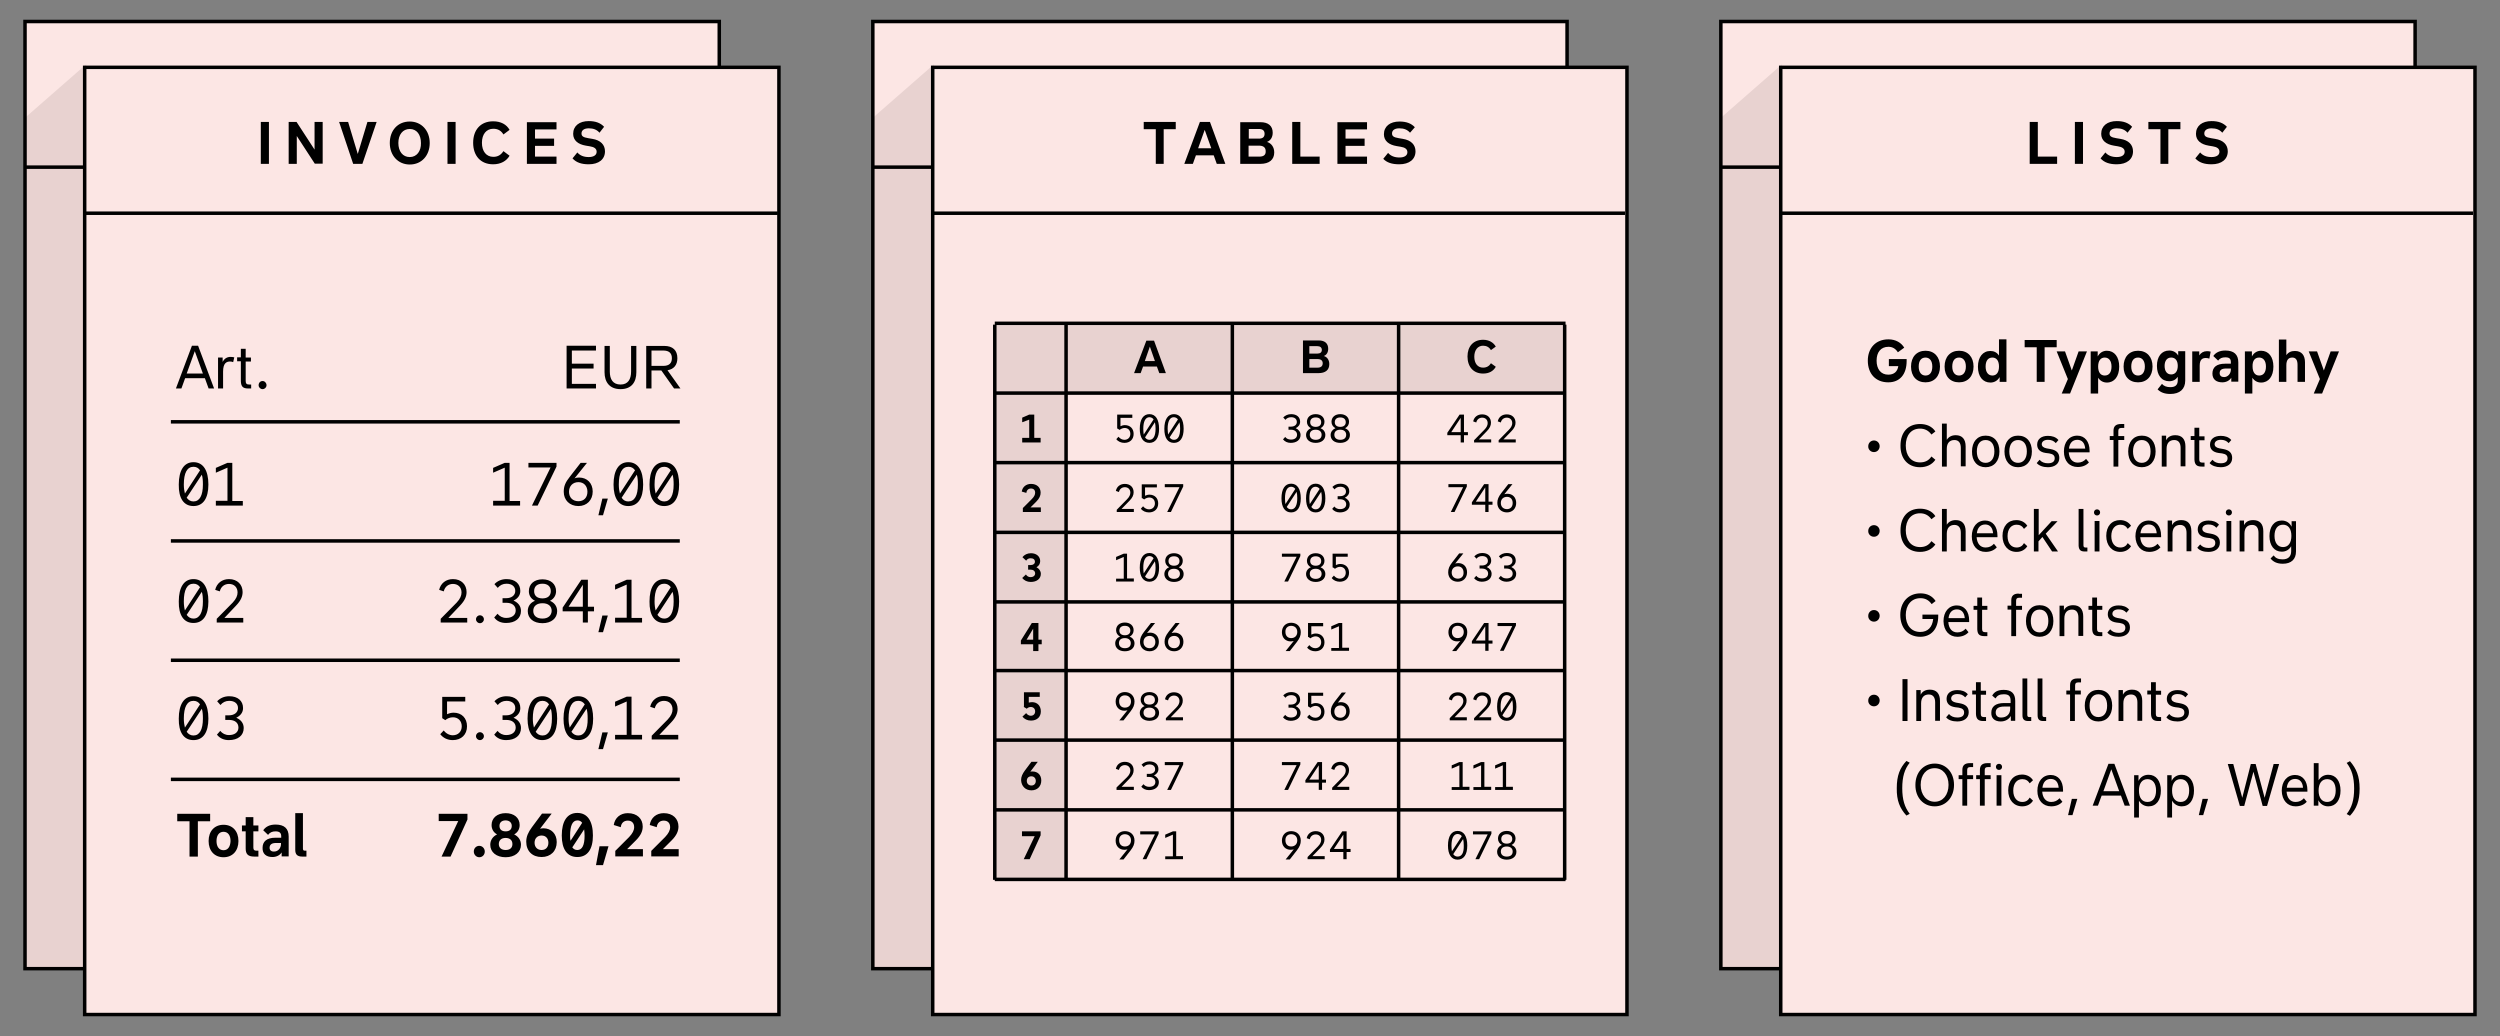 <?xml version="1.0" encoding="UTF-8"?>
<svg xmlns="http://www.w3.org/2000/svg" xmlns:xlink="http://www.w3.org/1999/xlink" version="1.1" id="Ebene_1" x="0px" y="0px" viewBox="0 0 1139.7 472.4" style="enable-background:new 0 0 1139.7 472.4;" xml:space="preserve">
<rect x="0" y="0" width="1139.7" height="472.4" fill="#808080" stroke="none"/>
<style type="text/css">
	.st0{fill:#FCE6E4;}
	.st1{fill:#E8D2D0;}
	.st2{clip-path:url(#SVGID_00000176016591151837646370000008954135171423982977_);fill:none;stroke:#000000;stroke-width:1.6;}
	.st3{clip-path:url(#SVGID_00000174577495969525793610000001305574587975847311_);fill:none;stroke:#000000;stroke-width:1.6;}
	.st4{clip-path:url(#SVGID_00000174577495969525793610000001305574587975847311_);}
	.st5{fill:none;stroke:#000000;stroke-width:1.6;}
	.st6{clip-path:url(#SVGID_00000054956060300651545800000012757396743284261562_);}
	.st7{clip-path:url(#SVGID_00000110453527157357032670000007323903517827484816_);fill:none;stroke:#000000;stroke-width:1.6;}
	.st8{clip-path:url(#SVGID_00000144335428794306422610000006510096872413923519_);fill:none;stroke:#000000;stroke-width:1.6;}
	.st9{clip-path:url(#SVGID_00000144335428794306422610000006510096872413923519_);}
	.st10{clip-path:url(#SVGID_00000004514645704569535210000017412412687082262692_);}
	.st11{clip-path:url(#SVGID_00000026150664372643222880000017745901304697742002_);}
	.st12{clip-path:url(#SVGID_00000067218886164418535610000000243801101146490520_);}
	.st13{clip-path:url(#SVGID_00000084522390529873741410000018198600500849487253_);}
	.st14{clip-path:url(#SVGID_00000051347693790966599410000011191014812181807774_);}
	.st15{clip-path:url(#SVGID_00000031204271643996704270000002997784934293760146_);fill:none;stroke:#000000;stroke-width:1.6;}
	.st16{clip-path:url(#SVGID_00000099659625258190681370000006355842060437101242_);fill:#232020;}
	.st17{clip-path:url(#SVGID_00000033332995372228399670000001597068499050576263_);fill:none;stroke:#000000;stroke-width:1.6;}
	.st18{clip-path:url(#SVGID_00000033332995372228399670000001597068499050576263_);}
</style>
<g>
	<rect x="11.4" y="9.8" class="st0" width="316.5" height="431.8"></rect>
	<polygon class="st1" points="11.4,53.7 11.4,441.6 39.3,441.6 39.3,29.3  "></polygon>
	<g>
		<defs>
			<rect id="SVGID_1_" x="10.6" y="9" width="1118.5" height="454.4"></rect>
		</defs>
		<clipPath id="SVGID_00000111167890476880788500000005208028646605335697_">
			<use xlink:href="#SVGID_1_" style="overflow:visible;"></use>
		</clipPath>
		
			<rect x="11.4" y="9.8" style="clip-path:url(#SVGID_00000111167890476880788500000005208028646605335697_);fill:none;stroke:#000000;stroke-width:1.6;" width="316.5" height="431.8"></rect>
		
			<line style="clip-path:url(#SVGID_00000111167890476880788500000005208028646605335697_);fill:none;stroke:#000000;stroke-width:1.6;" x1="11.6" y1="76.2" x2="325.3" y2="76.2"></line>
	</g>
	<rect x="38.6" y="30.7" class="st0" width="316.5" height="431.8"></rect>
	<g>
		<defs>
			<rect id="SVGID_00000033327413879726503160000016425781385790772660_" x="10.6" y="9" width="1118.5" height="454.4"></rect>
		</defs>
		<clipPath id="SVGID_00000158719548606985428650000002035974389305520014_">
			<use xlink:href="#SVGID_00000033327413879726503160000016425781385790772660_" style="overflow:visible;"></use>
		</clipPath>
		
			<rect x="38.6" y="30.7" style="clip-path:url(#SVGID_00000158719548606985428650000002035974389305520014_);fill:none;stroke:#000000;stroke-width:1.6;" width="316.5" height="431.8"></rect>
		<path style="clip-path:url(#SVGID_00000158719548606985428650000002035974389305520014_);" d="M268.4,74.9c4.6,0,7.4-2.3,7.4-5.9    c0-3-2-5.1-5.8-5.7l-1.8-0.3c-2.5-0.4-3.1-1-3.1-2.2c0-1.4,1.2-2.3,3.3-2.3c2.1,0,3.7,0.6,4.9,2l2.1-2.7c-1.6-1.7-3.8-2.6-7-2.6    c-4.3,0-7.1,2.2-7.1,5.8c0,3,2.2,4.8,5.8,5.4l1.8,0.3c1.9,0.3,3.1,1,3.1,2.5c0,1.6-1.5,2.4-3.6,2.4c-2.3,0-4-0.7-5.2-2.1l-2.2,2.7    C262.7,74.1,265.1,74.9,268.4,74.9 M240.2,74.7h13.5v-3.3h-9.8v-4.9h8.7v-3.3h-8.7v-4.2h9.8v-3.3h-13.5V74.7z M224.8,74.9    c3.5,0,6.1-1.5,7.5-3.9l-2.8-2.1c-1.1,1.7-2.5,2.6-4.6,2.6c-3.2,0-5.2-2.5-5.2-6.4c0-3.9,2-6.4,5.2-6.4c2.1,0,3.6,0.9,4.6,2.6    l2.8-2.1c-1.4-2.5-4-3.9-7.5-3.9c-5.6,0-9.1,3.8-9.1,9.8C215.7,71.1,219.2,74.9,224.8,74.9 M204,74.7h3.7V55.6H204V74.7z     M186.8,71.6c-3.2,0-5.2-2.6-5.2-6.4c0-3.8,2-6.4,5.2-6.4c3.2,0,5.1,2.6,5.1,6.4C192,68.9,190,71.6,186.8,71.6 M186.8,75    c5.4,0,9.1-4.1,9.1-9.8c0-5.7-3.8-9.8-9.1-9.8c-5.4,0-9.1,4-9.1,9.8C177.7,70.9,181.5,75,186.8,75 M161,74.7h4.2l6.5-19.1h-4.2    l-4.4,14.6l-4.4-14.6h-4.1L161,74.7z M131.6,74.7h3.7V62l8.2,12.6h3.6V55.6h-3.7v12.6l-8.2-12.6h-3.6V74.7z M118.9,74.7h3.7V55.6    h-3.7V74.7z"></path>
	</g>
	<line class="st5" x1="38.8" y1="97.2" x2="354.6" y2="97.2"></line>
	<g>
		<defs>
			<rect id="SVGID_00000018196382286104031240000003290827582218179731_" x="10.6" y="9" width="1118.5" height="454.4"></rect>
		</defs>
		<clipPath id="SVGID_00000008861326843345846610000009927181092500428459_">
			<use xlink:href="#SVGID_00000018196382286104031240000003290827582218179731_" style="overflow:visible;"></use>
		</clipPath>
		<path style="clip-path:url(#SVGID_00000008861326843345846610000009927181092500428459_);" d="M296.8,390.4h12.6v-3.3h-7.2l4-4    c2.3-2.3,3.1-4.3,3.1-6.3c0-3.5-2.5-6.1-6.7-6.1c-3.4,0-5.9,2.1-6.4,5.4l3.2,1c0.2-1.9,1.4-3,3.2-3c1.8,0,2.9,1.1,2.9,3    c0,1.4-0.7,2.8-2.3,4.5l-6.3,6.3V390.4z M280.5,390.4h12.6v-3.3h-7.2l4-4c2.3-2.3,3.1-4.3,3.1-6.3c0-3.5-2.5-6.1-6.8-6.1    c-3.4,0-5.9,2.1-6.4,5.4l3.2,1c0.2-1.9,1.4-3,3.2-3c1.8,0,2.9,1.1,2.9,3c0,1.4-0.7,2.8-2.3,4.5l-6.3,6.3V390.4z M273.3,385.8    l-1.6,8.6h3.2l2.5-8.6H273.3z M259.9,381c0-4.7,1.1-7,3.4-7c0.9,0,1.6,0.4,2.1,1.1l-5.3,8.2C259.9,382.6,259.9,381.8,259.9,381     M263.2,387.5c-1,0-1.7-0.4-2.3-1.2l5.4-8.2c0.1,0.8,0.2,1.8,0.2,2.9C266.5,385.3,265.4,387.5,263.2,387.5 M263.2,390.7    c4.6,0,7.1-3.5,7.1-9.8c0-6.6-2.5-10.3-7.1-10.3c-4.6,0-7.1,3.7-7.1,10.3C256.1,387.2,258.6,390.7,263.2,390.7 M246.9,387.5    c-1.9,0-3.2-1.3-3.2-3.3c0-2,1.3-3.3,3.2-3.3c1.9,0,3.1,1.3,3.1,3.3C250,386.2,248.8,387.5,246.9,387.5 M246.9,390.7    c4.1,0,6.9-2.7,6.9-6.8c0-3.8-2.5-6.3-6.1-6.3c-0.5,0-1,0.1-1.5,0.2l5.3-6.9h-4.4l-4.6,6.2c-1.7,2.3-2.6,4.3-2.6,6.6    C239.9,388,242.7,390.7,246.9,390.7 M230.5,379c-1.8,0-2.8-0.9-2.8-2.5c0-1.6,1.1-2.5,2.8-2.5c1.7,0,2.8,1,2.8,2.5    C233.3,378.1,232.3,379,230.5,379 M230.5,387.5c-1.9,0-3.1-1-3.1-2.7c0-1.7,1.1-2.8,3.1-2.8c1.9,0,3.1,1,3.1,2.8    C233.6,386.5,232.5,387.5,230.5,387.5 M230.5,390.8c4.2,0,7-2.3,7-5.7c0-2.1-1.2-3.8-3.1-4.7c1.6-0.9,2.5-2.4,2.5-4.3    c0-3.3-2.6-5.4-6.4-5.4c-3.8,0-6.4,2.2-6.4,5.4c0,1.9,0.9,3.4,2.5,4.3c-1.9,0.9-3.1,2.6-3.1,4.7    C223.5,388.5,226.3,390.8,230.5,390.8 M218.5,390.8c1.4,0,2.5-1.1,2.5-2.6c0-1.4-1.1-2.6-2.5-2.6c-1.4,0-2.5,1.1-2.5,2.6    C216,389.6,217.1,390.8,218.5,390.8 M205.4,390.5l7.7-16.9V371h-13.1v3.3h8.9l-7.6,16.2H205.4z M137.8,390.5h1.9v-2.7h-0.8    c-0.6,0-0.8-0.3-0.8-1v-16.1h-3.5v16.7C134.6,389.5,135.5,390.5,137.8,390.5 M122.9,386.5c0-1.4,0.9-2.2,2.9-2.2h2.3v0.5    c0,1.9-1.4,3.4-3.1,3.4C123.7,388.3,122.9,387.6,122.9,386.5 M124.2,390.7c1.7,0,3.3-0.7,4.2-2.1v1.8h3.2v-9c0-3.7-2-5.5-6-5.5    c-2.7,0-4.5,1-5.6,2.6l2.2,2.1c0.8-1.1,1.9-1.6,3.4-1.6c1.8,0,2.6,0.7,2.6,2.2v0.7h-2.6c-4.1,0-5.9,1.8-5.9,4.6    C119.6,389.2,121.3,390.7,124.2,390.7 M115.9,390.5h1.9v-2.7h-1c-0.9,0-1.3-0.4-1.3-1.4V379h2.3v-2.7h-2.3v-3.8H112v3.8h-1.7    l0,2.7h1.7v7.8C112,389.3,113,390.5,115.9,390.5 M101.9,387.6c-2,0-3.2-1.6-3.2-4.2c0-2.6,1.2-4.2,3.2-4.2s3.2,1.6,3.2,4.2    C105,386,103.9,387.6,101.9,387.6 M101.9,390.8c4.1,0,6.8-2.9,6.8-7.4c0-4.5-2.7-7.4-6.8-7.4s-6.8,2.9-6.8,7.4    C95.1,387.9,97.8,390.8,101.9,390.8 M86.4,390.5h3.8v-16.1h5.6V371h-15v3.4h5.6V390.5z"></path>
		<path style="clip-path:url(#SVGID_00000008861326843345846610000009927181092500428459_);" d="M297,337.1h12.2V335h-8.6l5.3-5.6    c2.2-2.3,3-4.2,3-6.2c0-3.3-2.3-5.9-6.2-5.9c-3.2,0-5.6,1.9-6.3,4.9l2.1,0.7c0.5-2.2,2.2-3.4,4.2-3.4c2.4,0,3.9,1.6,3.9,3.9    c0,1.4-0.6,2.9-2.2,4.6l-7.3,7.4V337.1z M280.3,337.1h12.4V335h-4.8v-17.4h-2.2l-5.3,2.3v2.2l5.3-2.3V335h-5.3V337.1z     M274.6,333.9l-1.8,7.6h2.1l2.2-7.6H274.6z M259.2,327.6c0-5.3,1.5-8.1,4.4-8.1c1.3,0,2.2,0.5,3,1.6l-6.9,10.6    C259.4,330.5,259.2,329.1,259.2,327.6 M263.6,335.3c-1.3,0-2.3-0.6-3.1-1.7l6.9-10.5c0.4,1.2,0.5,2.7,0.5,4.5    C268,332.6,266.4,335.3,263.6,335.3 M263.6,337.4c4.4,0,6.8-3.5,6.8-9.8c0-6.5-2.4-10.2-6.8-10.2c-4.3,0-6.7,3.7-6.7,10.2    C256.9,333.9,259.2,337.4,263.6,337.4 M242.9,327.6c0-5.3,1.5-8.1,4.4-8.1c1.3,0,2.2,0.5,3,1.6l-6.9,10.6    C243.1,330.5,242.9,329.1,242.9,327.6 M247.3,335.3c-1.3,0-2.3-0.6-3.1-1.7l6.9-10.5c0.4,1.2,0.5,2.7,0.5,4.5    C251.6,332.6,250.1,335.3,247.3,335.3 M247.2,337.4c4.4,0,6.8-3.5,6.8-9.8c0-6.5-2.4-10.2-6.8-10.2c-4.3,0-6.7,3.7-6.7,10.2    C240.5,333.9,242.9,337.4,247.2,337.4 M230.7,337.4c4.2,0,6.8-2.1,6.8-5.5c0-2.2-1.3-3.8-3.4-4.7c1.9-0.9,3.1-2.4,3.1-4.4    c0-3.3-2.4-5.4-6.3-5.4c-2.3,0-4.2,0.9-5.5,2.3l1.5,1.7c1-1.2,2.3-1.9,4-1.9c2.5,0,4,1.3,4,3.3c0,2-1.7,3.3-4.1,3.3h-1.7v2.1h1.7    c2.7,0,4.3,1.3,4.3,3.5c0,2.1-1.7,3.4-4.3,3.4c-1.7,0-3-0.7-4-1.9l-1.5,1.7C226.5,336.5,228.4,337.4,230.7,337.4 M218.8,337.4    c1,0,1.8-0.8,1.8-1.8c0-1-0.8-1.8-1.8-1.8c-1,0-1.8,0.8-1.8,1.8C217,336.6,217.8,337.4,218.8,337.4 M201.6,327.4l1.4,0.9    c0.9-0.8,2.2-1.3,3.5-1.3c2.4,0,4,1.7,4,4.1c0,2.5-1.7,4.1-4.1,4.1c-1.5,0-3.1-0.8-4.1-2.2l-1.6,1.7c1.3,1.7,3.3,2.7,5.7,2.7    c3.9,0,6.5-2.5,6.5-6.3c0-3.7-2.4-6.2-6.1-6.2c-1.1,0-2.1,0.3-3,0.7v-5.8h8.3v-2.1h-10.5V327.4z M104.3,337.4    c4.2,0,6.8-2.1,6.8-5.5c0-2.2-1.3-3.8-3.4-4.7c1.9-0.9,3.1-2.4,3.1-4.4c0-3.3-2.4-5.4-6.3-5.4c-2.3,0-4.2,0.9-5.5,2.3l1.5,1.7    c1-1.2,2.3-1.9,4-1.9c2.5,0,4,1.3,4,3.3c0,2-1.7,3.3-4.1,3.3h-1.7v2.1h1.7c2.7,0,4.3,1.3,4.3,3.5c0,2.1-1.7,3.4-4.3,3.4    c-1.7,0-3-0.7-4-1.9l-1.5,1.7C100.1,336.5,102,337.4,104.3,337.4 M83.8,327.6c0-5.3,1.5-8.1,4.4-8.1c1.3,0,2.2,0.5,3,1.6    l-6.9,10.6C84,330.5,83.8,329.1,83.8,327.6 M88.2,335.3c-1.3,0-2.3-0.6-3.1-1.7l6.9-10.5c0.4,1.2,0.5,2.7,0.5,4.5    C92.5,332.6,91,335.3,88.2,335.3 M88.2,337.4c4.4,0,6.8-3.5,6.8-9.8c0-6.5-2.4-10.2-6.8-10.2c-4.3,0-6.7,3.7-6.7,10.2    C81.4,333.9,83.8,337.4,88.2,337.4"></path>
		<path style="clip-path:url(#SVGID_00000008861326843345846610000009927181092500428459_);" d="M298.4,274.2c0-5.3,1.5-8.1,4.4-8.1    c1.3,0,2.2,0.5,3,1.6l-6.9,10.6C298.6,277.2,298.4,275.8,298.4,274.2 M302.8,282c-1.3,0-2.3-0.6-3.1-1.7l6.9-10.5    c0.4,1.2,0.5,2.7,0.5,4.5C307.1,279.2,305.6,282,302.8,282 M302.8,284c4.4,0,6.8-3.5,6.8-9.8c0-6.5-2.4-10.2-6.8-10.2    c-4.3,0-6.7,3.7-6.7,10.2C296,280.5,298.4,284,302.8,284 M280.3,283.8h12.4v-2.1h-4.8v-17.4h-2.2l-5.3,2.3v2.2l5.3-2.3v15.1h-5.3    V283.8z M274.6,280.6l-1.8,7.6h2.1l2.2-7.6H274.6z M259.2,276.6l6.5-10v10H259.2z M256.4,278.7h9.3v5.1h2.3v-5.1h2.8v-2.1H268    v-12.3h-3l-8.5,12.7V278.7z M247.3,272.8c-2.4,0-3.8-1.2-3.8-3.3c0-2.2,1.4-3.4,3.8-3.4c2.4,0,3.8,1.3,3.8,3.4    C251.1,271.6,249.7,272.8,247.3,272.8 M247.3,282c-2.6,0-4.2-1.3-4.2-3.5c0-2.2,1.6-3.5,4.2-3.5c2.6,0,4.2,1.3,4.2,3.5    C251.4,280.6,249.9,282,247.3,282 M247.3,284.1c4,0,6.7-2.2,6.7-5.5c0-2.2-1.3-3.9-3.3-4.7c1.7-0.8,2.8-2.4,2.8-4.4    c0-3.2-2.4-5.4-6.2-5.4c-3.7,0-6.2,2.1-6.2,5.4c0,2,1,3.5,2.8,4.4c-2.1,0.8-3.3,2.5-3.3,4.7C240.6,281.9,243.2,284.1,247.3,284.1     M230.7,284c4.2,0,6.8-2.1,6.8-5.5c0-2.2-1.3-3.8-3.4-4.7c1.9-0.9,3.1-2.4,3.1-4.4c0-3.3-2.4-5.4-6.3-5.4c-2.3,0-4.2,0.9-5.5,2.3    l1.5,1.7c1-1.2,2.3-1.9,4-1.9c2.5,0,4,1.3,4,3.3c0,2-1.7,3.3-4.1,3.3h-1.7v2.1h1.7c2.7,0,4.3,1.3,4.3,3.5c0,2.1-1.7,3.4-4.3,3.4    c-1.7,0-3-0.7-4-1.9l-1.5,1.7C226.5,283.2,228.4,284,230.7,284 M218.8,284.1c1,0,1.8-0.8,1.8-1.8c0-1-0.8-1.8-1.8-1.8    c-1,0-1.8,0.8-1.8,1.8C217,283.3,217.8,284.1,218.8,284.1 M200.9,283.8H213v-2.1h-8.6l5.3-5.6c2.2-2.3,3-4.2,3-6.2    c0-3.3-2.3-5.9-6.2-5.9c-3.2,0-5.6,1.9-6.3,4.9l2.1,0.7c0.5-2.2,2.2-3.4,4.2-3.4c2.4,0,3.9,1.6,3.9,3.9c0,1.4-0.6,2.9-2.2,4.6    l-7.3,7.4V283.8z M98.7,283.8h12.2v-2.1h-8.6l5.3-5.6c2.2-2.3,3-4.2,3-6.2c0-3.3-2.3-5.9-6.2-5.9c-3.2,0-5.6,1.9-6.3,4.9l2.1,0.7    c0.5-2.2,2.2-3.4,4.2-3.4c2.4,0,3.9,1.6,3.9,3.9c0,1.4-0.6,2.9-2.2,4.6l-7.3,7.4V283.8z M83.8,274.2c0-5.3,1.5-8.1,4.4-8.1    c1.3,0,2.2,0.5,3,1.6l-6.9,10.6C84,277.2,83.8,275.8,83.8,274.2 M88.2,282c-1.3,0-2.3-0.6-3.1-1.7l6.9-10.5    c0.4,1.2,0.5,2.7,0.5,4.5C92.5,279.2,91,282,88.2,282 M88.2,284c4.4,0,6.8-3.5,6.8-9.8c0-6.5-2.4-10.2-6.8-10.2    c-4.3,0-6.7,3.7-6.7,10.2C81.4,280.5,83.8,284,88.2,284"></path>
		<path style="clip-path:url(#SVGID_00000008861326843345846610000009927181092500428459_);" d="M298.4,220.9c0-5.3,1.5-8.1,4.4-8.1    c1.3,0,2.2,0.5,3,1.6l-6.9,10.6C298.6,223.8,298.4,222.5,298.4,220.9 M302.8,228.6c-1.3,0-2.3-0.6-3.1-1.7l6.9-10.5    c0.4,1.2,0.5,2.7,0.5,4.5C307.1,225.9,305.6,228.6,302.8,228.6 M302.8,230.7c4.4,0,6.8-3.5,6.8-9.8c0-6.5-2.4-10.2-6.8-10.2    c-4.3,0-6.7,3.7-6.7,10.2C296,227.2,298.4,230.7,302.8,230.7 M282.1,220.9c0-5.3,1.5-8.1,4.4-8.1c1.3,0,2.2,0.5,3,1.6l-6.9,10.6    C282.3,223.8,282.1,222.5,282.1,220.9 M286.4,228.6c-1.3,0-2.3-0.6-3-1.7l6.9-10.5c0.4,1.2,0.5,2.7,0.5,4.5    C290.8,225.9,289.3,228.6,286.4,228.6 M286.4,230.7c4.4,0,6.8-3.5,6.8-9.8c0-6.5-2.4-10.2-6.8-10.2c-4.3,0-6.7,3.7-6.7,10.2    C279.7,227.2,282.1,230.7,286.4,230.7 M274.6,227.3l-1.8,7.6h2.1l2.2-7.6H274.6z M263.7,228.5c-2.6,0-4.3-1.7-4.3-4.3    c0-2.6,1.7-4.4,4.3-4.4c2.4,0,4.1,1.7,4.1,4.4C267.8,226.8,266.2,228.5,263.7,228.5 M263.7,230.7c3.8,0,6.5-2.7,6.5-6.6    c0-3.8-2.5-6.4-6.2-6.4c-0.8,0-1.5,0.1-2.1,0.4l5.7-7.1h-2.9l-4.9,6.3c-2.1,2.6-2.8,4.4-2.8,6.9C257,228,259.7,230.7,263.7,230.7     M245.1,230.5l8.6-17.8V211h-12.8v2.1H251l-8.5,17.4H245.1z M224.7,230.5h12.4v-2.1h-4.8V211h-2.2l-5.3,2.3v2.2l5.3-2.3v15.1h-5.3    V230.5z M98.3,230.5h12.4v-2.1h-4.8V211h-2.2l-5.3,2.3v2.2l5.3-2.3v15.1h-5.3V230.5z M83.8,220.9c0-5.3,1.5-8.1,4.4-8.1    c1.3,0,2.2,0.5,3,1.6l-6.9,10.6C84,223.8,83.8,222.5,83.8,220.9 M88.2,228.6c-1.3,0-2.3-0.6-3.1-1.7l6.9-10.5    c0.4,1.2,0.5,2.7,0.5,4.5C92.5,225.9,91,228.6,88.2,228.6 M88.2,230.7c4.4,0,6.8-3.5,6.8-9.8c0-6.5-2.4-10.2-6.8-10.2    c-4.3,0-6.7,3.7-6.7,10.2C81.4,227.2,83.8,230.7,88.2,230.7"></path>
		<path style="clip-path:url(#SVGID_00000008861326843345846610000009927181092500428459_);" d="M297,166.7v-6.9h5.4    c2.6,0,3.9,1.2,3.9,3.5c0,2.3-1.3,3.5-3.9,3.5H297z M294.6,177.1h2.4v-8.2h4.5l5.8,8.2h2.9l-5.9-8.3c2.9-0.5,4.5-2.4,4.5-5.5    c0-3.6-2.1-5.6-6-5.6h-8.2V177.1z M282.9,177.4c5,0,7.2-3.2,7.2-7.7v-12h-2.4v11.7c0,3.5-1.4,5.9-4.8,5.9c-3.5,0-4.9-2.4-4.9-5.9    v-11.7h-2.4v12C275.6,174.2,277.9,177.4,282.9,177.4 M258.3,177.1h13.4V175h-11V168h9.9v-2.2h-9.9v-6h11v-2.2h-13.4V177.1z     M119.7,177.4c1,0,1.8-0.8,1.8-1.8c0-1-0.8-1.9-1.8-1.9c-1,0-1.8,0.8-1.8,1.9C117.9,176.6,118.7,177.4,119.7,177.4 M113.2,177.1    h1.3v-1.8h-0.9c-1.1,0-1.6-0.4-1.6-1.6v-8.9h2.4V163h-2.4V159h-2.2v3.9h-1.7v1.8h1.7v9.1C109.9,176.3,110.8,177.1,113.2,177.1     M99.5,177.1h2.2v-7.7c0-3.9,1.6-4.6,3.2-4.6c0.5,0,1,0.1,1.4,0.3l0.5-2.2c-0.5-0.1-1.1-0.2-1.7-0.2c-1.5,0-2.8,0.7-3.6,2.3V163    h-2.1V177.1z M85.1,170.3l3.7-10.2l3.7,10.2H85.1z M80.2,177.1h2.5l1.7-4.7h9l1.7,4.7h2.5l-7.3-19.5h-2.8L80.2,177.1z"></path>
	</g>
	<rect x="397.9" y="9.8" class="st0" width="316.5" height="431.8"></rect>
	<polygon class="st1" points="397.9,53.7 397.9,441.6 425.8,441.6 425.8,29.3  "></polygon>
	<g>
		<defs>
			<rect id="SVGID_00000124868837321055317420000002588743821968341912_" x="10.6" y="9" width="1118.5" height="454.4"></rect>
		</defs>
		<clipPath id="SVGID_00000085971865706929248660000001850084911636260025_">
			<use xlink:href="#SVGID_00000124868837321055317420000002588743821968341912_" style="overflow:visible;"></use>
		</clipPath>
		
			<rect x="397.9" y="9.8" style="clip-path:url(#SVGID_00000085971865706929248660000001850084911636260025_);fill:none;stroke:#000000;stroke-width:1.6;" width="316.5" height="431.8"></rect>
	</g>
	<line class="st5" x1="398.1" y1="76.2" x2="711.9" y2="76.2"></line>
	<rect x="425.2" y="30.7" class="st0" width="316.5" height="431.8"></rect>
	<g>
		<defs>
			<rect id="SVGID_00000176738442952718662850000017847835571309906600_" x="10.6" y="9" width="1118.5" height="454.4"></rect>
		</defs>
		<clipPath id="SVGID_00000072257623879529004330000005383531696268129714_">
			<use xlink:href="#SVGID_00000176738442952718662850000017847835571309906600_" style="overflow:visible;"></use>
		</clipPath>
		
			<rect x="425.2" y="30.7" style="clip-path:url(#SVGID_00000072257623879529004330000005383531696268129714_);fill:none;stroke:#000000;stroke-width:1.6;" width="316.5" height="431.8"></rect>
		<path style="clip-path:url(#SVGID_00000072257623879529004330000005383531696268129714_);" d="M637.9,74.9c4.6,0,7.4-2.3,7.4-5.9    c0-3-2-5.1-5.8-5.7l-1.8-0.3c-2.5-0.4-3.1-1-3.1-2.2c0-1.4,1.2-2.3,3.3-2.3c2.1,0,3.7,0.6,4.9,2L645,58c-1.6-1.7-3.8-2.6-7-2.6    c-4.3,0-7.1,2.2-7.1,5.8c0,3,2.2,4.8,5.8,5.4l1.8,0.3c1.9,0.3,3.1,1,3.1,2.5c0,1.6-1.5,2.4-3.6,2.4c-2.3,0-4-0.7-5.2-2.1l-2.2,2.7    C632.2,74.1,634.5,74.9,637.9,74.9 M609.7,74.7h13.5v-3.3h-9.8v-4.9h8.7v-3.3h-8.7v-4.2h9.8v-3.3h-13.5V74.7z M589.1,74.7h12.5    v-3.3h-8.8V55.6h-3.7V74.7z M573.9,63.2h-4.6v-4.4h4.6c1.7,0,2.6,0.7,2.6,2.2C576.5,62.5,575.6,63.2,573.9,63.2 M574.1,71.4h-4.9    v-5h4.8c2,0,3,0.9,3,2.5C577.1,70.6,576.1,71.4,574.1,71.4 M565.5,74.7h9.1c4,0,6.3-1.9,6.3-5.2c0-2.4-1.3-4.2-3.3-4.8    c1.6-0.6,2.6-2.1,2.6-4.2c0-3.1-2-4.8-5.6-4.8h-9.2V74.7z M546.2,67.6l3-8.4l3,8.4H546.2z M539.9,74.7h3.9l1.4-3.9h8.1l1.4,3.9    h3.9l-7-19.1h-4.6L539.9,74.7z M526.8,74.7h3.7V58.9h5.5v-3.3h-14.6v3.3h5.5V74.7z"></path>
	</g>
	<line class="st5" x1="425.4" y1="97.2" x2="740.8" y2="97.2"></line>
	<rect x="486" y="148.4" class="st1" width="227.3" height="31"></rect>
	<path d="M521.9,164.6l2.3-6.6l2.3,6.6H521.9z M517,170.1h3l1.1-3h6.3l1.1,3h3l-5.4-14.8h-3.5L517,170.1z"></path>
	<g>
		<defs>
			<rect id="SVGID_00000159465962249042053860000000991703279761563034_" x="10.6" y="9" width="1118.5" height="454.4"></rect>
		</defs>
		<clipPath id="SVGID_00000026158299290812821520000016818885315452623502_">
			<use xlink:href="#SVGID_00000159465962249042053860000000991703279761563034_" style="overflow:visible;"></use>
		</clipPath>
		<path style="clip-path:url(#SVGID_00000026158299290812821520000016818885315452623502_);" d="M600.5,161.2h-3.6v-3.4h3.6    c1.3,0,2.1,0.6,2.1,1.7C602.6,160.6,601.9,161.2,600.5,161.2 M600.7,167.6h-3.8v-3.9h3.8c1.5,0,2.3,0.7,2.3,1.9    C603,166.9,602.2,167.6,600.7,167.6 M594,170.1h7.1c3.1,0,4.9-1.4,4.9-4.1c0-1.9-1-3.3-2.5-3.7c1.3-0.5,2-1.7,2-3.3    c0-2.4-1.5-3.8-4.3-3.8H594V170.1z"></path>
		<path style="clip-path:url(#SVGID_00000026158299290812821520000016818885315452623502_);" d="M676.1,170.3c2.7,0,4.7-1.1,5.8-3.1    l-2.2-1.6c-0.8,1.3-2,2-3.6,2c-2.5,0-4-2-4-5c0-3,1.6-5,4-5c1.6,0,2.8,0.7,3.6,2l2.2-1.6c-1.1-1.9-3.1-3.1-5.8-3.1    c-4.4,0-7.1,3-7.1,7.6C669,167.3,671.8,170.3,676.1,170.3"></path>
	</g>
	<rect x="453.5" y="148.4" class="st1" width="32.1" height="252.7"></rect>
	<polygon points="469.4,391.7 474.4,380.8 474.4,379 465.9,379 465.9,381.2 471.7,381.2 466.7,391.7  "></polygon>
	<g>
		<defs>
			<rect id="SVGID_00000013915176090506611890000005342197200042042268_" x="10.6" y="9" width="1118.5" height="454.4"></rect>
		</defs>
		<clipPath id="SVGID_00000014608168603549100020000005734457241346961821_">
			<use xlink:href="#SVGID_00000013915176090506611890000005342197200042042268_" style="overflow:visible;"></use>
		</clipPath>
		<path style="clip-path:url(#SVGID_00000014608168603549100020000005734457241346961821_);" d="M470.2,358.1    c-1.3,0-2.1-0.9-2.1-2.1c0-1.3,0.8-2.1,2.1-2.1c1.2,0,2,0.9,2,2.1C472.2,357.3,471.4,358.1,470.2,358.1 M470.2,360.3    c2.7,0,4.5-1.8,4.5-4.5c0-2.5-1.6-4.1-4-4.1c-0.3,0-0.7,0-1,0.1l3.4-4.5h-2.9l-3,4c-1.1,1.5-1.7,2.8-1.7,4.3    C465.6,358.4,467.5,360.3,470.2,360.3"></path>
		<path style="clip-path:url(#SVGID_00000014608168603549100020000005734457241346961821_);" d="M466.6,322.2l1.5,0.9    c0.4-0.5,1.1-0.8,1.8-0.8c1.2,0,2,0.8,2,2c0,1.2-0.8,2-2,2c-0.8,0-1.6-0.5-2.1-1.2l-1.7,1.6c0.9,1.1,2.2,1.8,3.9,1.8    c2.8,0,4.5-1.7,4.5-4.2c0-2.5-1.6-4.2-4-4.2c-0.5,0-1,0.1-1.5,0.2v-2.6h5v-2.1h-7.2V322.2z"></path>
	</g>
	<path d="M468,291.6l3-5v5H468z M465.4,293.7h5.6v3.1h2.4v-3.1h1.5v-2.1h-1.5V284h-3l-5,8V293.7z"></path>
	<g>
		<defs>
			<rect id="SVGID_00000121974937270592595920000000891921587336411033_" x="10.6" y="9" width="1118.5" height="454.4"></rect>
		</defs>
		<clipPath id="SVGID_00000058560101351287223330000014981506353322856638_">
			<use xlink:href="#SVGID_00000121974937270592595920000000891921587336411033_" style="overflow:visible;"></use>
		</clipPath>
		<path style="clip-path:url(#SVGID_00000058560101351287223330000014981506353322856638_);" d="M469.9,265.3c2.8,0,4.6-1.5,4.6-3.7    c0-1.3-0.8-2.4-2-3c1.1-0.6,1.7-1.6,1.7-2.8c0-2.1-1.7-3.6-4.2-3.6c-1.7,0-3,0.7-3.9,1.8l1.7,1.6c0.5-0.8,1.2-1.1,2.1-1.1    c1.2,0,1.9,0.6,1.9,1.6c0,0.9-0.8,1.5-1.9,1.5h-1.2v2.1h1.2c1.2,0,2,0.7,2,1.7c0,1-0.8,1.7-2.1,1.7c-0.9,0-1.6-0.4-2.1-1.2    l-1.7,1.6C466.9,264.6,468.2,265.3,469.9,265.3"></path>
		<path style="clip-path:url(#SVGID_00000058560101351287223330000014981506353322856638_);" d="M466.3,233.4h8.2v-2.1h-4.7l2.6-2.6    c1.5-1.5,2-2.8,2-4.1c0-2.3-1.6-4-4.4-4c-2.2,0-3.9,1.4-4.2,3.5l2.1,0.6c0.1-1.2,0.9-2,2.1-2c1.2,0,1.9,0.7,1.9,1.9    c0,0.9-0.4,1.8-1.5,2.9l-4.1,4.1V233.4z"></path>
	</g>
	<polygon points="466,201.7 474.4,201.7 474.4,199.6 471.5,199.6 471.5,189 469.2,189 466,190.4 466,192.5 469.2,191.3 469.2,199.6    466,199.6  "></polygon>
	<g>
		<defs>
			<rect id="SVGID_00000101074608181893448690000000800588987649798795_" x="10.6" y="9" width="1118.5" height="454.4"></rect>
		</defs>
		<clipPath id="SVGID_00000003823052539752318430000015962430531229466028_">
			<use xlink:href="#SVGID_00000101074608181893448690000000800588987649798795_" style="overflow:visible;"></use>
		</clipPath>
		<path style="clip-path:url(#SVGID_00000003823052539752318430000015962430531229466028_);" d="M531.2,391.7h8.1v-1.4h-3.1V379    h-1.5l-3.5,1.5v1.5l3.5-1.5v9.9h-3.5V391.7z M522.6,391.7l5.6-11.6V379h-8.4v1.4h6.7l-5.6,11.3H522.6z M512.8,380.3    c1.7,0,2.8,1.1,2.8,2.8c0,1.7-1.1,2.8-2.8,2.8c-1.6,0-2.6-1.1-2.6-2.8C510.1,381.4,511.2,380.3,512.8,380.3 M512.8,378.9    c-2.5,0-4.2,1.8-4.2,4.3c0,2.5,1.6,4.2,4,4.2c0.5,0,1-0.1,1.4-0.2l-3.7,4.6h1.9l3.2-4.1c1.3-1.7,1.8-2.9,1.8-4.5    C517.2,380.6,515.4,378.9,512.8,378.9"></path>
		<path style="clip-path:url(#SVGID_00000003823052539752318430000015962430531229466028_);" d="M533.8,360.1l5.6-11.6v-1.1H531v1.4    h6.7l-5.6,11.3H533.8z M523.8,360.2c2.7,0,4.5-1.4,4.5-3.6c0-1.4-0.9-2.5-2.2-3.1c1.2-0.6,2-1.6,2-2.9c0-2.2-1.6-3.5-4.1-3.5    c-1.5,0-2.7,0.6-3.6,1.5l1,1.1c0.6-0.8,1.5-1.2,2.6-1.2c1.6,0,2.6,0.8,2.6,2.2c0,1.3-1.1,2.1-2.7,2.1h-1.1v1.4h1.1    c1.7,0,2.8,0.9,2.8,2.3c0,1.4-1.1,2.2-2.8,2.2c-1.1,0-2-0.4-2.6-1.2l-1,1.1C521.1,359.7,522.4,360.2,523.8,360.2 M509,360.1h7.9    v-1.4h-5.6l3.5-3.6c1.5-1.5,2-2.7,2-4c0-2.2-1.5-3.8-4-3.8c-2.1,0-3.7,1.2-4.1,3.2l1.4,0.5c0.3-1.4,1.4-2.2,2.7-2.2    c1.5,0,2.5,1,2.5,2.5c0,0.9-0.4,1.9-1.5,3L509,359V360.1z"></path>
		<path style="clip-path:url(#SVGID_00000003823052539752318430000015962430531229466028_);" d="M531.4,328.4h7.9V327h-5.6l3.5-3.6    c1.5-1.5,2-2.7,2-4c0-2.2-1.5-3.8-4-3.8c-2.1,0-3.7,1.2-4.1,3.2l1.4,0.5c0.3-1.4,1.4-2.2,2.7-2.2c1.5,0,2.5,1,2.5,2.5    c0,0.9-0.4,1.9-1.5,3l-4.7,4.8V328.4z M524,321.2c-1.6,0-2.5-0.8-2.5-2.1c0-1.4,0.9-2.2,2.5-2.2s2.5,0.8,2.5,2.2    C526.5,320.4,525.6,321.2,524,321.2 M524,327.2c-1.7,0-2.7-0.9-2.7-2.3c0-1.5,1-2.3,2.7-2.3c1.7,0,2.7,0.9,2.7,2.3    C526.7,326.4,525.7,327.2,524,327.2 M524,328.6c2.6,0,4.4-1.4,4.4-3.6c0-1.4-0.8-2.5-2.2-3.1c1.1-0.5,1.8-1.6,1.8-2.9    c0-2.1-1.6-3.5-4-3.5c-2.4,0-4,1.4-4,3.5c0,1.3,0.7,2.3,1.8,2.9c-1.3,0.5-2.2,1.7-2.2,3.1C519.6,327.2,521.4,328.6,524,328.6     M512.8,317c1.7,0,2.8,1.1,2.8,2.8c0,1.7-1.1,2.8-2.8,2.8c-1.6,0-2.6-1.1-2.6-2.8C510.1,318.1,511.2,317,512.8,317 M512.8,315.5    c-2.5,0-4.2,1.8-4.2,4.3c0,2.5,1.6,4.2,4,4.2c0.5,0,1-0.1,1.4-0.2l-3.7,4.6h1.9l3.2-4.1c1.3-1.7,1.8-2.9,1.8-4.5    C517.2,317.3,515.4,315.5,512.8,315.5"></path>
		<path style="clip-path:url(#SVGID_00000003823052539752318430000015962430531229466028_);" d="M535.3,295.5    c-1.7,0-2.8-1.1-2.8-2.8c0-1.7,1.1-2.8,2.8-2.8c1.6,0,2.6,1.1,2.6,2.8C537.9,294.3,536.9,295.5,535.3,295.5 M535.3,296.9    c2.5,0,4.2-1.8,4.2-4.3c0-2.5-1.6-4.2-4-4.2c-0.5,0-1,0.1-1.4,0.2l3.7-4.6h-1.9l-3.2,4.1c-1.3,1.7-1.8,2.9-1.8,4.5    C530.9,295.1,532.6,296.9,535.3,296.9 M524.1,295.5c-1.7,0-2.8-1.1-2.8-2.8c0-1.7,1.1-2.8,2.8-2.8c1.6,0,2.6,1.1,2.6,2.8    C526.7,294.3,525.7,295.5,524.1,295.5 M524.1,296.9c2.5,0,4.2-1.8,4.2-4.3c0-2.5-1.6-4.2-4-4.2c-0.5,0-1,0.1-1.4,0.2l3.7-4.6h-1.9    l-3.2,4.1c-1.3,1.7-1.8,2.9-1.8,4.5C519.7,295.1,521.4,296.9,524.1,296.9 M512.8,289.6c-1.6,0-2.5-0.8-2.5-2.1    c0-1.4,0.9-2.2,2.5-2.2c1.6,0,2.5,0.8,2.5,2.2C515.3,288.8,514.4,289.6,512.8,289.6 M512.8,295.5c-1.7,0-2.7-0.9-2.7-2.3    c0-1.5,1-2.3,2.7-2.3c1.7,0,2.7,0.9,2.7,2.3C515.5,294.7,514.5,295.5,512.8,295.5 M512.8,296.9c2.6,0,4.4-1.4,4.4-3.6    c0-1.4-0.8-2.5-2.2-3.1c1.1-0.5,1.8-1.6,1.8-2.9c0-2.1-1.6-3.5-4-3.5c-2.4,0-4,1.4-4,3.5c0,1.3,0.7,2.3,1.8,2.9    c-1.3,0.5-2.2,1.6-2.2,3.1C508.4,295.5,510.2,296.9,512.8,296.9"></path>
		<path style="clip-path:url(#SVGID_00000003823052539752318430000015962430531229466028_);" d="M535.2,257.9    c-1.6,0-2.5-0.8-2.5-2.1c0-1.4,0.9-2.2,2.5-2.2s2.5,0.8,2.5,2.2C537.7,257.1,536.8,257.9,535.2,257.9 M535.2,263.9    c-1.7,0-2.7-0.9-2.7-2.3c0-1.5,1-2.3,2.7-2.3c1.7,0,2.7,0.9,2.7,2.3C537.9,263,536.9,263.9,535.2,263.9 M535.2,265.3    c2.6,0,4.4-1.4,4.4-3.6c0-1.4-0.8-2.5-2.2-3.1c1.1-0.5,1.8-1.6,1.8-2.9c0-2.1-1.6-3.5-4-3.5s-4,1.4-4,3.5c0,1.3,0.7,2.3,1.8,2.9    c-1.3,0.5-2.2,1.7-2.2,3.1C530.8,263.8,532.6,265.3,535.2,265.3 M521.2,258.8c0-3.4,1-5.3,2.8-5.3c0.8,0,1.5,0.4,1.9,1l-4.5,6.9    C521.3,260.7,521.2,259.9,521.2,258.8 M524,263.9c-0.9,0-1.5-0.4-2-1.1l4.5-6.9c0.2,0.8,0.3,1.8,0.3,2.9    C526.8,262.1,525.8,263.9,524,263.9 M524,265.2c2.8,0,4.4-2.3,4.4-6.4c0-4.3-1.6-6.7-4.4-6.7c-2.8,0-4.4,2.4-4.4,6.7    C519.6,262.9,521.2,265.2,524,265.2 M508.8,265.1h8.1v-1.4h-3.1v-11.3h-1.5l-3.5,1.5v1.5l3.5-1.5v9.9h-3.5V265.1z"></path>
		<path style="clip-path:url(#SVGID_00000003823052539752318430000015962430531229466028_);" d="M533.8,233.4l5.6-11.6v-1.1H531v1.4    h6.7l-5.6,11.3H533.8z M520.7,227.1l0.9,0.6c0.6-0.5,1.5-0.9,2.3-0.9c1.6,0,2.6,1.1,2.6,2.7c0,1.6-1.1,2.7-2.7,2.7    c-1,0-2-0.5-2.7-1.4l-1,1.1c0.8,1.1,2.2,1.7,3.7,1.7c2.5,0,4.2-1.6,4.2-4.1c0-2.4-1.6-4-4-4c-0.7,0-1.4,0.2-2,0.5v-3.8h5.4v-1.4    h-6.9V227.1z M509,233.4h7.9V232h-5.6l3.5-3.6c1.5-1.5,2-2.7,2-4c0-2.2-1.5-3.8-4-3.8c-2.1,0-3.7,1.2-4.1,3.2l1.4,0.5    c0.3-1.4,1.4-2.2,2.7-2.2c1.5,0,2.5,1,2.5,2.5c0,0.9-0.4,1.9-1.5,3l-4.7,4.8V233.4z"></path>
		<path style="clip-path:url(#SVGID_00000003823052539752318430000015962430531229466028_);" d="M532.3,195.5c0-3.4,1-5.3,2.8-5.3    c0.8,0,1.5,0.4,1.9,1l-4.5,6.9C532.5,197.4,532.3,196.5,532.3,195.5 M535.2,200.5c-0.9,0-1.5-0.4-2-1.1l4.5-6.9    c0.2,0.8,0.3,1.8,0.3,2.9C538,198.8,537,200.5,535.2,200.5 M535.2,201.9c2.8,0,4.4-2.3,4.4-6.4c0-4.3-1.6-6.7-4.4-6.7    c-2.8,0-4.4,2.4-4.4,6.7C530.8,199.6,532.3,201.9,535.2,201.9 M521.2,195.5c0-3.4,1-5.3,2.8-5.3c0.8,0,1.5,0.4,1.9,1l-4.5,6.9    C521.3,197.4,521.2,196.5,521.2,195.5 M524,200.5c-0.9,0-1.5-0.4-2-1.1l4.5-6.9c0.2,0.8,0.3,1.8,0.3,2.9    C526.8,198.8,525.8,200.5,524,200.5 M524,201.9c2.8,0,4.4-2.3,4.4-6.4c0-4.3-1.6-6.7-4.4-6.7c-2.8,0-4.4,2.4-4.4,6.7    C519.6,199.6,521.2,201.9,524,201.9 M509.5,195.4l0.9,0.6c0.6-0.5,1.5-0.9,2.3-0.9c1.6,0,2.6,1.1,2.6,2.7c0,1.6-1.1,2.7-2.7,2.7    c-1,0-2-0.5-2.7-1.4l-1,1.1c0.8,1.1,2.2,1.7,3.7,1.7c2.5,0,4.2-1.6,4.2-4.1c0-2.4-1.6-4-4-4c-0.7,0-1.4,0.2-2,0.5v-3.8h5.4V189    h-6.9V195.4z"></path>
		<path style="clip-path:url(#SVGID_00000003823052539752318430000015962430531229466028_);" d="M608.1,387l4.3-6.5v6.5H608.1z     M606.3,388.4h6.1v3.3h1.5v-3.3h1.8V387h-1.8v-8h-2l-5.6,8.3V388.4z M596,391.7h7.9v-1.4h-5.6l3.5-3.6c1.5-1.5,2-2.7,2-4    c0-2.2-1.5-3.8-4-3.8c-2.1,0-3.7,1.2-4.1,3.2l1.4,0.5c0.3-1.4,1.4-2.2,2.7-2.2c1.5,0,2.5,1,2.5,2.5c0,0.9-0.4,1.9-1.5,3l-4.7,4.8    V391.7z M588.6,380.3c1.7,0,2.8,1.1,2.8,2.8c0,1.7-1.1,2.8-2.8,2.8c-1.6,0-2.6-1.1-2.6-2.8C585.9,381.4,587,380.3,588.6,380.3     M588.6,378.9c-2.5,0-4.2,1.8-4.2,4.3c0,2.5,1.6,4.2,4,4.2c0.5,0,1-0.1,1.4-0.2l-3.7,4.6h1.9l3.2-4.1c1.3-1.7,1.8-2.9,1.8-4.5    C593,380.6,591.2,378.9,588.6,378.9"></path>
		<path style="clip-path:url(#SVGID_00000003823052539752318430000015962430531229466028_);" d="M607.2,360.1h7.9v-1.4h-5.6l3.5-3.6    c1.5-1.5,2-2.7,2-4c0-2.2-1.5-3.8-4-3.8c-2.1,0-3.7,1.2-4.1,3.2l1.4,0.5c0.3-1.4,1.4-2.2,2.7-2.2c1.5,0,2.5,1,2.5,2.5    c0,0.9-0.4,1.9-1.5,3l-4.7,4.8V360.1z M596.9,355.4l4.3-6.5v6.5H596.9z M595.1,356.8h6.1v3.3h1.5v-3.3h1.8v-1.4h-1.8v-8h-2    l-5.6,8.3V356.8z M587.2,360.1l5.6-11.6v-1.1h-8.4v1.4h6.7l-5.6,11.3H587.2z"></path>
		<path style="clip-path:url(#SVGID_00000003823052539752318430000015962430531229466028_);" d="M611.1,327.2    c-1.7,0-2.8-1.1-2.8-2.8c0-1.7,1.1-2.8,2.8-2.8c1.6,0,2.6,1.1,2.6,2.8C613.7,326,612.6,327.2,611.1,327.2 M611.1,328.6    c2.5,0,4.2-1.8,4.2-4.3c0-2.5-1.6-4.2-4-4.2c-0.5,0-1,0.1-1.4,0.2l3.7-4.6h-1.9l-3.2,4.1c-1.3,1.7-1.8,2.9-1.8,4.5    C606.7,326.8,608.4,328.6,611.1,328.6 M596.5,322.1l0.9,0.6c0.6-0.5,1.5-0.9,2.3-0.9c1.6,0,2.6,1.1,2.6,2.7c0,1.6-1.1,2.7-2.7,2.7    c-1,0-2-0.5-2.7-1.4l-1,1.1c0.8,1.1,2.2,1.7,3.7,1.7c2.5,0,4.2-1.6,4.2-4.1c0-2.4-1.6-4-4-4c-0.7,0-1.4,0.2-2,0.5v-3.8h5.4v-1.4    h-6.9V322.1z M588.4,328.6c2.7,0,4.5-1.4,4.5-3.6c0-1.4-0.9-2.5-2.2-3.1c1.2-0.6,2-1.6,2-2.9c0-2.2-1.6-3.5-4.1-3.5    c-1.5,0-2.7,0.6-3.6,1.5l1,1.1c0.6-0.8,1.5-1.2,2.6-1.2c1.6,0,2.6,0.8,2.6,2.2c0,1.3-1.1,2.1-2.7,2.1h-1.1v1.4h1.1    c1.7,0,2.8,0.9,2.8,2.3c0,1.4-1.1,2.2-2.8,2.2c-1.1,0-2-0.4-2.6-1.2l-1,1.1C585.7,328,586.9,328.6,588.4,328.6"></path>
		<path style="clip-path:url(#SVGID_00000003823052539752318430000015962430531229466028_);" d="M606.9,296.7h8.1v-1.4h-3.1V284    h-1.5l-3.5,1.5v1.5l3.5-1.5v9.9h-3.5V296.7z M596.5,290.4l0.9,0.6c0.6-0.5,1.5-0.9,2.3-0.9c1.6,0,2.6,1.1,2.6,2.7    c0,1.6-1.1,2.7-2.7,2.7c-1,0-2-0.5-2.7-1.4l-1,1.1c0.8,1.1,2.2,1.7,3.7,1.7c2.5,0,4.2-1.6,4.2-4.1c0-2.4-1.6-4-4-4    c-0.7,0-1.4,0.2-2,0.5v-3.8h5.4V284h-6.9V290.4z M588.6,285.3c1.7,0,2.8,1.1,2.8,2.8c0,1.7-1.1,2.8-2.8,2.8    c-1.6,0-2.6-1.1-2.6-2.8C585.9,286.4,587,285.3,588.6,285.3 M588.6,283.9c-2.5,0-4.2,1.8-4.2,4.3c0,2.5,1.6,4.2,4,4.2    c0.5,0,1-0.1,1.4-0.2l-3.7,4.6h1.9l3.2-4.1c1.3-1.7,1.8-2.9,1.8-4.5C593,285.6,591.2,283.9,588.6,283.9"></path>
		<path style="clip-path:url(#SVGID_00000003823052539752318430000015962430531229466028_);" d="M607.7,258.7l0.9,0.6    c0.6-0.5,1.5-0.9,2.3-0.9c1.6,0,2.6,1.1,2.6,2.7c0,1.6-1.1,2.7-2.7,2.7c-1,0-2-0.5-2.7-1.4l-1,1.1c0.8,1.1,2.2,1.7,3.7,1.7    c2.5,0,4.2-1.6,4.2-4.1c0-2.4-1.6-4-4-4c-0.7,0-1.4,0.2-2,0.5v-3.8h5.4v-1.4h-6.9V258.7z M599.8,257.9c-1.6,0-2.5-0.8-2.5-2.1    c0-1.4,0.9-2.2,2.5-2.2c1.6,0,2.5,0.8,2.5,2.2C602.3,257.1,601.4,257.9,599.8,257.9 M599.8,263.9c-1.7,0-2.7-0.9-2.7-2.3    c0-1.5,1-2.3,2.7-2.3c1.7,0,2.7,0.9,2.7,2.3C602.5,263,601.5,263.9,599.8,263.9 M599.8,265.3c2.6,0,4.4-1.4,4.4-3.6    c0-1.4-0.8-2.5-2.2-3.1c1.1-0.5,1.8-1.6,1.8-2.9c0-2.1-1.6-3.5-4-3.5c-2.4,0-4,1.4-4,3.5c0,1.3,0.7,2.3,1.8,2.9    c-1.3,0.5-2.2,1.7-2.2,3.1C595.4,263.8,597.2,265.3,599.8,265.3 M587.2,265.1l5.6-11.6v-1.1h-8.4v1.4h6.7l-5.6,11.3H587.2z"></path>
		<path style="clip-path:url(#SVGID_00000003823052539752318430000015962430531229466028_);" d="M610.8,233.6c2.7,0,4.5-1.4,4.5-3.6    c0-1.4-0.9-2.5-2.2-3.1c1.2-0.6,2-1.6,2-2.9c0-2.2-1.6-3.5-4.1-3.5c-1.5,0-2.7,0.6-3.6,1.5l1,1.1c0.6-0.8,1.5-1.2,2.6-1.2    c1.6,0,2.6,0.8,2.6,2.2c0,1.3-1.1,2.1-2.7,2.1h-1.1v1.4h1.1c1.7,0,2.8,0.9,2.8,2.3c0,1.4-1.1,2.2-2.8,2.2c-1.1,0-2-0.4-2.6-1.2    l-1,1.1C608.1,233,609.3,233.6,610.8,233.6 M596.9,227.2c0-3.4,1-5.3,2.8-5.3c0.8,0,1.5,0.4,1.9,1l-4.5,6.9    C597,229.1,596.9,228.2,596.9,227.2 M599.8,232.2c-0.9,0-1.5-0.4-2-1.1l4.5-6.9c0.2,0.8,0.3,1.8,0.3,2.9    C602.6,230.4,601.6,232.2,599.8,232.2 M599.8,233.6c2.8,0,4.4-2.3,4.4-6.4c0-4.3-1.6-6.7-4.4-6.7c-2.8,0-4.4,2.4-4.4,6.7    C595.4,231.3,596.9,233.6,599.8,233.6 M585.8,227.2c0-3.4,1-5.3,2.8-5.3c0.8,0,1.5,0.4,1.9,1l-4.5,6.9    C585.9,229.1,585.8,228.2,585.8,227.2 M588.6,232.2c-0.9,0-1.5-0.4-2-1.1l4.5-6.9c0.2,0.8,0.3,1.8,0.3,2.9    C591.4,230.4,590.4,232.2,588.6,232.2 M588.6,233.6c2.8,0,4.4-2.3,4.4-6.4c0-4.3-1.6-6.7-4.4-6.7c-2.8,0-4.4,2.4-4.4,6.7    C584.2,231.3,585.8,233.6,588.6,233.6"></path>
		<path style="clip-path:url(#SVGID_00000003823052539752318430000015962430531229466028_);" d="M611,194.6c-1.6,0-2.5-0.8-2.5-2.1    c0-1.4,0.9-2.2,2.5-2.2s2.5,0.8,2.5,2.2C613.5,193.8,612.6,194.6,611,194.6 M611,200.5c-1.7,0-2.7-0.9-2.7-2.3    c0-1.5,1-2.3,2.7-2.3c1.7,0,2.7,0.9,2.7,2.3C613.7,199.7,612.7,200.5,611,200.5 M611,201.9c2.6,0,4.4-1.4,4.4-3.6    c0-1.4-0.8-2.5-2.2-3.1c1.1-0.5,1.8-1.6,1.8-2.9c0-2.1-1.6-3.5-4-3.5s-4,1.4-4,3.5c0,1.3,0.7,2.3,1.8,2.9    c-1.3,0.6-2.2,1.7-2.2,3.1C606.6,200.5,608.3,201.9,611,201.9 M599.8,194.6c-1.6,0-2.5-0.8-2.5-2.1c0-1.4,0.9-2.2,2.5-2.2    c1.6,0,2.5,0.8,2.5,2.2C602.3,193.8,601.4,194.6,599.8,194.6 M599.8,200.5c-1.7,0-2.7-0.9-2.7-2.3c0-1.5,1-2.3,2.7-2.3    c1.7,0,2.7,0.9,2.7,2.3C602.5,199.7,601.5,200.5,599.8,200.5 M599.8,201.9c2.6,0,4.4-1.4,4.4-3.6c0-1.4-0.8-2.5-2.2-3.1    c1.1-0.5,1.8-1.6,1.8-2.9c0-2.1-1.6-3.5-4-3.5c-2.4,0-4,1.4-4,3.5c0,1.3,0.7,2.3,1.8,2.9c-1.3,0.6-2.2,1.7-2.2,3.1    C595.4,200.5,597.2,201.9,599.8,201.9 M588.4,201.9c2.7,0,4.5-1.4,4.5-3.6c0-1.4-0.9-2.5-2.2-3.1c1.2-0.6,2-1.6,2-2.9    c0-2.2-1.6-3.5-4.1-3.5c-1.5,0-2.7,0.6-3.6,1.5l1,1.1c0.6-0.8,1.5-1.2,2.6-1.2c1.6,0,2.6,0.8,2.6,2.2c0,1.3-1.1,2.1-2.7,2.1h-1.1    v1.4h1.1c1.7,0,2.8,0.9,2.8,2.3c0,1.4-1.1,2.2-2.8,2.2c-1.1,0-2-0.4-2.6-1.2l-1,1.1C585.7,201.3,586.9,201.9,588.4,201.9"></path>
		<path style="clip-path:url(#SVGID_00000003823052539752318430000015962430531229466028_);" d="M686.9,384.6    c-1.6,0-2.5-0.8-2.5-2.1c0-1.4,0.9-2.2,2.5-2.2s2.5,0.8,2.5,2.2C689.4,383.8,688.5,384.6,686.9,384.6 M686.9,390.5    c-1.7,0-2.7-0.9-2.7-2.3c0-1.5,1-2.3,2.7-2.3s2.7,0.9,2.7,2.3C689.6,389.7,688.6,390.5,686.9,390.5 M686.9,391.9    c2.6,0,4.4-1.4,4.4-3.6c0-1.4-0.8-2.5-2.2-3.1c1.1-0.5,1.8-1.6,1.8-2.9c0-2.1-1.6-3.5-4-3.5s-4,1.4-4,3.5c0,1.3,0.7,2.3,1.8,2.9    c-1.3,0.5-2.2,1.7-2.2,3.1C682.5,390.5,684.3,391.9,686.9,391.9 M674.3,391.7l5.6-11.6V379h-8.4v1.4h6.7l-5.6,11.3H674.3z     M661.7,385.5c0-3.4,1-5.3,2.8-5.3c0.8,0,1.5,0.4,1.9,1l-4.5,6.9C661.8,387.4,661.7,386.5,661.7,385.5 M664.5,390.5    c-0.9,0-1.5-0.4-2-1.1l4.5-6.9c0.2,0.8,0.3,1.8,0.3,2.9C667.4,388.8,666.4,390.5,664.5,390.5 M664.5,391.9c2.8,0,4.4-2.3,4.4-6.4    c0-4.3-1.6-6.7-4.4-6.7c-2.8,0-4.4,2.4-4.4,6.7C660.1,389.6,661.7,391.9,664.5,391.9"></path>
	</g>
	<path d="M681.6,360.1h8.1v-1.4h-3.1v-11.3h-1.5l-3.5,1.5v1.5l3.5-1.5v9.9h-3.5V360.1z M671.7,360.1h8.1v-1.4h-3.1v-11.3h-1.5   l-3.5,1.5v1.5l3.5-1.5v9.9h-3.5V360.1z M661.8,360.1h8.1v-1.4h-3.1v-11.3h-1.5l-3.5,1.5v1.5l3.5-1.5v9.9h-3.5V360.1z"></path>
	<g>
		<defs>
			<rect id="SVGID_00000123404457143474120250000014895940281007462578_" x="10.6" y="9" width="1118.5" height="454.4"></rect>
		</defs>
		<clipPath id="SVGID_00000168819338784570063040000009650647811663044759_">
			<use xlink:href="#SVGID_00000123404457143474120250000014895940281007462578_" style="overflow:visible;"></use>
		</clipPath>
		<path style="clip-path:url(#SVGID_00000168819338784570063040000009650647811663044759_);" d="M684.1,322.2c0-3.4,1-5.3,2.8-5.3    c0.8,0,1.5,0.4,1.9,1l-4.5,6.9C684.2,324.1,684.1,323.2,684.1,322.2 M686.9,327.2c-0.9,0-1.5-0.4-2-1.1l4.5-6.9    c0.2,0.8,0.3,1.8,0.3,2.9C689.8,325.4,688.8,327.2,686.9,327.2 M686.9,328.6c2.8,0,4.4-2.3,4.4-6.4c0-4.3-1.6-6.7-4.4-6.7    c-2.8,0-4.4,2.4-4.4,6.7C682.5,326.3,684.1,328.6,686.9,328.6 M671.9,328.4h7.9V327h-5.6l3.5-3.6c1.5-1.5,2-2.7,2-4    c0-2.2-1.5-3.8-4-3.8c-2.1,0-3.7,1.2-4.1,3.2l1.4,0.5c0.3-1.4,1.4-2.2,2.7-2.2c1.5,0,2.5,1,2.5,2.5c0,0.9-0.4,1.9-1.5,3l-4.7,4.8    V328.4z M660.8,328.4h7.9V327h-5.6l3.5-3.6c1.5-1.5,2-2.7,2-4c0-2.2-1.5-3.8-4-3.8c-2.1,0-3.7,1.2-4.1,3.2l1.4,0.5    c0.3-1.4,1.4-2.2,2.7-2.2c1.5,0,2.5,1,2.5,2.5c0,0.9-0.4,1.9-1.5,3l-4.7,4.8V328.4z"></path>
		<path style="clip-path:url(#SVGID_00000168819338784570063040000009650647811663044759_);" d="M685.5,296.7l5.6-11.6V284h-8.4v1.4    h6.7l-5.6,11.3H685.5z M672.8,292l4.3-6.5v6.5H672.8z M671,293.4h6.1v3.3h1.5v-3.3h1.8V292h-1.8v-8h-2l-5.6,8.3V293.4z     M664.5,285.3c1.7,0,2.8,1.1,2.8,2.8c0,1.7-1.1,2.8-2.8,2.8c-1.6,0-2.6-1.1-2.6-2.8C661.9,286.4,662.9,285.3,664.5,285.3     M664.5,283.9c-2.5,0-4.2,1.8-4.2,4.3c0,2.5,1.6,4.2,4,4.2c0.5,0,1-0.1,1.4-0.2l-3.7,4.6h1.9l3.2-4.1c1.3-1.7,1.8-2.9,1.8-4.5    C668.9,285.6,667.2,283.9,664.5,283.9"></path>
		<path style="clip-path:url(#SVGID_00000168819338784570063040000009650647811663044759_);" d="M686.7,265.2c2.7,0,4.5-1.4,4.5-3.6    c0-1.4-0.9-2.5-2.2-3.1c1.2-0.6,2-1.6,2-2.9c0-2.2-1.6-3.5-4.1-3.5c-1.5,0-2.7,0.6-3.6,1.5l1,1.1c0.6-0.8,1.5-1.2,2.6-1.2    c1.6,0,2.6,0.8,2.6,2.2c0,1.3-1.1,2.1-2.7,2.1h-1.1v1.4h1.1c1.7,0,2.8,0.9,2.8,2.3c0,1.4-1.1,2.2-2.8,2.2c-1.1,0-2-0.4-2.6-1.2    l-1,1.1C684,264.6,685.3,265.2,686.7,265.2 M675.5,265.2c2.7,0,4.5-1.4,4.5-3.6c0-1.4-0.9-2.5-2.2-3.1c1.2-0.6,2-1.6,2-2.9    c0-2.2-1.6-3.5-4.1-3.5c-1.5,0-2.7,0.6-3.6,1.5l1,1.1c0.6-0.8,1.5-1.2,2.6-1.2c1.6,0,2.6,0.8,2.6,2.2c0,1.3-1.1,2.1-2.7,2.1h-1.1    v1.4h1.1c1.7,0,2.8,0.9,2.8,2.3c0,1.4-1.1,2.2-2.8,2.2c-1.1,0-2-0.4-2.6-1.2l-1,1.1C672.8,264.6,674.1,265.2,675.5,265.2     M664.6,263.8c-1.7,0-2.8-1.1-2.8-2.8c0-1.7,1.1-2.8,2.8-2.8c1.6,0,2.6,1.1,2.6,2.8C667.3,262.7,666.2,263.8,664.6,263.8     M664.6,265.2c2.5,0,4.2-1.8,4.2-4.3c0-2.5-1.6-4.2-4-4.2c-0.5,0-1,0.1-1.4,0.2l3.7-4.6h-1.9l-3.2,4.1c-1.3,1.7-1.8,2.9-1.8,4.5    C660.2,263.5,662,265.2,664.6,265.2"></path>
		<path style="clip-path:url(#SVGID_00000168819338784570063040000009650647811663044759_);" d="M687,232.1c-1.7,0-2.8-1.1-2.8-2.8    c0-1.7,1.1-2.8,2.8-2.8c1.6,0,2.6,1.1,2.6,2.8C689.6,231,688.6,232.1,687,232.1 M687,233.6c2.5,0,4.2-1.8,4.2-4.3    c0-2.5-1.6-4.2-4-4.2c-0.5,0-1,0.1-1.4,0.2l3.7-4.6h-1.9l-3.2,4.1c-1.3,1.7-1.8,2.9-1.8,4.5C682.6,231.8,684.4,233.6,687,233.6     M672.8,228.7l4.3-6.5v6.5H672.8z M671,230.1h6.1v3.3h1.5v-3.3h1.8v-1.4h-1.8v-8h-2L671,229V230.1z M663.1,233.4l5.6-11.6v-1.1    h-8.4v1.4h6.7l-5.6,11.3H663.1z"></path>
		<path style="clip-path:url(#SVGID_00000168819338784570063040000009650647811663044759_);" d="M683.1,201.7h7.9v-1.4h-5.6l3.5-3.6    c1.5-1.5,2-2.7,2-4c0-2.2-1.5-3.8-4-3.8c-2.1,0-3.7,1.2-4.1,3.2l1.4,0.5c0.3-1.4,1.4-2.2,2.7-2.2c1.5,0,2.5,1,2.5,2.5    c0,0.9-0.4,1.9-1.5,3l-4.7,4.8V201.7z M671.9,201.7h7.9v-1.4h-5.6l3.5-3.6c1.5-1.5,2-2.7,2-4c0-2.2-1.5-3.8-4-3.8    c-2.1,0-3.7,1.2-4.1,3.2l1.4,0.5c0.3-1.4,1.4-2.2,2.7-2.2c1.5,0,2.5,1,2.5,2.5c0,0.9-0.4,1.9-1.5,3l-4.7,4.8V201.7z M661.6,197    l4.3-6.5v6.5H661.6z M659.8,198.4h6.1v3.3h1.5v-3.3h1.8V197h-1.8v-8h-2l-5.6,8.3V198.4z"></path>
	</g>
	<line class="st5" x1="453.5" y1="274.4" x2="713.7" y2="274.4"></line>
	<line class="st5" x1="453.5" y1="242.7" x2="713.7" y2="242.7"></line>
	<line class="st5" x1="453.5" y1="210.9" x2="713.7" y2="210.9"></line>
	<line class="st5" x1="453.5" y1="179.2" x2="713.7" y2="179.2"></line>
	<line class="st5" x1="453.5" y1="147.4" x2="713.7" y2="147.4"></line>
	<line class="st5" x1="453.5" y1="400.9" x2="713.7" y2="400.9"></line>
	<line class="st5" x1="453.5" y1="369.2" x2="713.7" y2="369.2"></line>
	<line class="st5" x1="453.5" y1="337.4" x2="713.7" y2="337.4"></line>
	<line class="st5" x1="453.5" y1="305.7" x2="713.7" y2="305.7"></line>
	<line class="st5" x1="453.5" y1="148" x2="453.5" y2="401.1"></line>
	<line class="st5" x1="561.8" y1="148" x2="561.8" y2="401.1"></line>
	<line class="st5" x1="486" y1="148" x2="486" y2="401.1"></line>
	<line class="st5" x1="637.6" y1="148" x2="637.6" y2="401.1"></line>
	<line class="st5" x1="713.3" y1="148" x2="713.3" y2="401.1"></line>
	<rect x="784.5" y="9.8" class="st0" width="316.5" height="431.8"></rect>
	<polygon class="st1" points="784.5,53.7 784.5,441.6 812.4,441.6 812.4,29.3  "></polygon>
	<g>
		<defs>
			<rect id="SVGID_00000105398905560258533670000009584015637020014208_" x="10.6" y="9" width="1118.5" height="454.4"></rect>
		</defs>
		<clipPath id="SVGID_00000022562208803767454390000015122998594493344694_">
			<use xlink:href="#SVGID_00000105398905560258533670000009584015637020014208_" style="overflow:visible;"></use>
		</clipPath>
		
			<rect x="784.5" y="9.8" style="clip-path:url(#SVGID_00000022562208803767454390000015122998594493344694_);fill:none;stroke:#000000;stroke-width:1.6;" width="316.5" height="431.8"></rect>
	</g>
	<line class="st5" x1="784.7" y1="76.2" x2="1098.5" y2="76.2"></line>
	<g>
		<defs>
			<rect id="SVGID_00000173153279079224778860000001706744206364404403_" x="10.6" y="9" width="1118.5" height="454.4"></rect>
		</defs>
		<clipPath id="SVGID_00000116227684721839770720000015136531278151858075_">
			<use xlink:href="#SVGID_00000173153279079224778860000001706744206364404403_" style="overflow:visible;"></use>
		</clipPath>
		<path style="clip-path:url(#SVGID_00000116227684721839770720000015136531278151858075_);fill:#232020;" d="M1052.9,379h13.7v-3.5    h-7.8l4.3-4.4c2.5-2.5,3.3-4.6,3.3-6.9c0-3.9-2.7-6.6-7.3-6.6c-3.7,0-6.4,2.3-7,5.9l3.5,1c0.2-2,1.5-3.3,3.5-3.3    c2,0,3.2,1.2,3.2,3.2c0,1.5-0.7,3-2.5,4.9l-6.9,6.8V379z M1035.2,379h13.7v-3.5h-7.8l4.3-4.4c2.5-2.5,3.3-4.6,3.3-6.9    c0-3.9-2.7-6.6-7.3-6.6c-3.7,0-6.4,2.3-7,5.9l3.5,1c0.2-2,1.5-3.3,3.5-3.3c2,0,3.2,1.2,3.2,3.2c0,1.5-0.7,3-2.5,4.9l-6.9,6.8V379z     M1027.3,374l-1.8,9.3h3.5l2.7-9.3H1027.3z M1012.7,368.7c0-5.1,1.2-7.6,3.6-7.6c0.9,0,1.7,0.4,2.3,1.2l-5.8,8.9    C1012.8,370.4,1012.7,369.6,1012.7,368.7 M1016.4,375.7c-1,0-1.9-0.4-2.5-1.3l5.8-8.9c0.1,0.9,0.2,2,0.2,3.1    C1020,373.4,1018.8,375.7,1016.4,375.7 M1016.3,379.3c5,0,7.8-3.8,7.8-10.6c0-7.2-2.7-11.2-7.8-11.2c-5,0-7.7,4-7.7,11.2    C1008.6,375.5,1011.4,379.3,1016.3,379.3 M998.7,375.7c-2.1,0-3.5-1.4-3.5-3.6c0-2.2,1.4-3.6,3.5-3.6c2,0,3.3,1.4,3.3,3.6    C1002,374.3,1000.7,375.7,998.7,375.7 M998.7,379.3c4.5,0,7.5-3,7.5-7.4c0-4.1-2.7-6.8-6.6-6.8c-0.6,0-1.1,0.1-1.7,0.2l5.7-7.5    h-4.8l-5,6.7c-1.9,2.5-2.8,4.6-2.8,7.2C991,376.3,994.1,379.3,998.7,379.3 M980.9,366.5c-1.9,0-3.1-1-3.1-2.7    c0-1.7,1.2-2.8,3.1-2.8c1.9,0,3,1,3,2.8C983.9,365.5,982.8,366.5,980.9,366.5 M980.9,375.8c-2.1,0-3.3-1.1-3.3-2.9    c0-1.9,1.2-3,3.3-3c2.1,0,3.3,1.1,3.3,3C984.2,374.7,982.9,375.8,980.9,375.8 M980.8,379.3c4.6,0,7.6-2.5,7.6-6.2    c0-2.3-1.3-4.1-3.4-5.1c1.7-1,2.8-2.6,2.8-4.7c0-3.6-2.8-5.9-7-5.9c-4.2,0-7,2.4-7,5.9c0,2,1,3.7,2.7,4.7c-2.1,1-3.4,2.8-3.4,5.1    C973.2,376.9,976.3,379.3,980.8,379.3 M967.8,379.3c1.5,0,2.8-1.2,2.8-2.8c0-1.5-1.2-2.8-2.8-2.8c-1.5,0-2.8,1.2-2.8,2.8    C965,378.1,966.2,379.3,967.8,379.3 M953.5,379l8.3-18.3v-2.9h-14.3v3.5h9.7L949,379H953.5z M880.1,379h2.1v-3h-0.9    c-0.6,0-0.9-0.3-0.9-1.1v-17.5h-3.8v18.1C876.6,378,877.5,379,880.1,379 M863.9,374.6c0-1.6,1-2.3,3.2-2.3h2.5v0.6    c0,2.1-1.5,3.7-3.4,3.7C864.8,376.6,863.9,375.9,863.9,374.6 M865.3,379.3c1.9,0,3.6-0.8,4.6-2.3v2h3.5v-9.8c0-4-2.2-5.9-6.6-5.9    c-2.9,0-4.9,1-6.1,2.8l2.4,2.3c0.9-1.2,2-1.7,3.7-1.7c2,0,2.8,0.7,2.8,2.4v0.7h-2.9c-4.5,0-6.4,1.9-6.4,5    C860.3,377.7,862.1,379.3,865.3,379.3 M856.2,379h2v-3h-1c-1,0-1.5-0.5-1.5-1.5v-8h2.5v-3h-2.5v-4.1H852v4.1h-1.8l0,3h1.9v8.4    C852,377.7,853.2,379,856.2,379 M841,375.8c-2.2,0-3.4-1.7-3.4-4.5c0-2.8,1.3-4.6,3.4-4.6c2.2,0,3.4,1.7,3.4,4.6    C844.5,374.1,843.2,375.8,841,375.8 M841,379.3c4.4,0,7.3-3.1,7.3-8c0-4.9-2.9-8-7.3-8c-4.4,0-7.3,3.1-7.3,8    C833.7,376.2,836.6,379.3,841,379.3 M824.2,379h4.1v-17.5h6.1v-3.7h-16.3v3.7h6.1V379z"></path>
		<path style="clip-path:url(#SVGID_00000116227684721839770720000015136531278151858075_);fill:#232020;" d="M1053.1,321h13.2v-2.3    h-9.3l5.8-6c2.4-2.5,3.3-4.6,3.3-6.7c0-3.6-2.5-6.4-6.7-6.4c-3.4,0-6.1,2.1-6.9,5.3l2.3,0.8c0.5-2.4,2.4-3.7,4.6-3.7    c2.6,0,4.2,1.7,4.2,4.2c0,1.5-0.7,3.1-2.4,5l-7.9,8.1V321z M1034.9,321h13.4v-2.3h-5.2v-18.9h-2.4l-5.8,2.5v2.4l5.8-2.5v16.5h-5.8    V321z M1028.8,317.5l-1.9,8.2h2.2l2.4-8.2H1028.8z M1012.1,310.6c0-5.7,1.7-8.8,4.7-8.8c1.4,0,2.4,0.6,3.2,1.7l-7.5,11.5    C1012.2,313.8,1012.1,312.3,1012.1,310.6 M1016.8,319c-1.4,0-2.5-0.6-3.3-1.8l7.5-11.5c0.4,1.3,0.6,2.9,0.6,4.9    C1021.5,316,1019.9,319,1016.8,319 M1016.8,321.3c4.7,0,7.4-3.8,7.4-10.7c0-7.1-2.6-11.1-7.4-11.1c-4.7,0-7.3,4-7.3,11.1    C1009.5,317.5,1012.1,321.3,1016.8,321.3 M994.3,310.6c0-5.7,1.7-8.8,4.7-8.8c1.4,0,2.4,0.6,3.2,1.7l-7.5,11.5    C994.5,313.8,994.3,312.3,994.3,310.6 M999,319c-1.4,0-2.5-0.6-3.3-1.8l7.5-11.5c0.4,1.3,0.6,2.9,0.6,4.9    C1003.8,316,1002.1,319,999,319 M999,321.3c4.7,0,7.4-3.8,7.4-10.7c0-7.1-2.6-11.1-7.4-11.1c-4.7,0-7.3,4-7.3,11.1    C991.7,317.5,994.3,321.3,999,321.3 M981,321.3c4.6,0,7.4-2.3,7.4-6c0-2.3-1.4-4.2-3.7-5.1c2.1-0.9,3.3-2.7,3.3-4.8    c0-3.6-2.6-5.9-6.9-5.9c-2.5,0-4.6,1-6,2.5l1.6,1.9c1.1-1.3,2.5-2,4.4-2c2.7,0,4.3,1.4,4.3,3.6c0,2.2-1.8,3.6-4.5,3.6h-1.9v2.3    h1.9c2.9,0,4.7,1.5,4.7,3.8c0,2.3-1.8,3.7-4.7,3.7c-1.9,0-3.3-0.7-4.4-2l-1.6,1.9C976.4,320.3,978.5,321.3,981,321.3 M968.1,321.3    c1.1,0,2-0.9,2-2c0-1.1-0.9-2-2-2c-1.1,0-2,0.9-2,2C966.1,320.5,967,321.3,968.1,321.3 M949.4,310.5l1.5,1c1-0.9,2.4-1.4,3.8-1.4    c2.6,0,4.4,1.8,4.4,4.4c0,2.7-1.9,4.4-4.5,4.4c-1.7,0-3.3-0.8-4.5-2.3l-1.7,1.8c1.4,1.8,3.6,2.9,6.2,2.9c4.2,0,7.1-2.7,7.1-6.9    c0-4.1-2.7-6.7-6.6-6.7c-1.2,0-2.3,0.3-3.3,0.8v-6.3h9v-2.3h-11.4V310.5z M843.6,321.3c4.6,0,7.4-2.3,7.4-6c0-2.3-1.4-4.2-3.7-5.1    c2.1-0.9,3.3-2.7,3.3-4.8c0-3.6-2.6-5.9-6.9-5.9c-2.5,0-4.6,1-6,2.5l1.6,1.9c1.1-1.3,2.5-2,4.4-2c2.7,0,4.3,1.4,4.3,3.6    c0,2.2-1.8,3.6-4.5,3.6h-1.9v2.3h1.9c2.9,0,4.7,1.5,4.7,3.8c0,2.3-1.8,3.7-4.7,3.7c-1.9,0-3.3-0.7-4.4-2l-1.6,1.9    C839,320.3,841.1,321.3,843.6,321.3 M821.4,310.6c0-5.7,1.7-8.8,4.7-8.8c1.4,0,2.4,0.6,3.2,1.7l-7.5,11.5    C821.6,313.8,821.4,312.3,821.4,310.6 M826.1,319c-1.4,0-2.5-0.6-3.3-1.8l7.5-11.5c0.4,1.3,0.6,2.9,0.6,4.9    C830.9,316,829.2,319,826.1,319 M826.1,321.3c4.7,0,7.4-3.8,7.4-10.7c0-7.1-2.6-11.1-7.4-11.1c-4.7,0-7.3,4-7.3,11.1    C818.8,317.5,821.4,321.3,826.1,321.3"></path>
		<path style="clip-path:url(#SVGID_00000116227684721839770720000015136531278151858075_);fill:#232020;" d="M1054.6,252.6    c0-5.7,1.7-8.8,4.7-8.8c1.4,0,2.4,0.6,3.2,1.7l-7.5,11.5C1054.8,255.8,1054.6,254.4,1054.6,252.6 M1059.4,261    c-1.4,0-2.5-0.6-3.3-1.8l7.5-11.5c0.4,1.3,0.6,2.9,0.6,4.9C1064.1,258.1,1062.5,261,1059.4,261 M1059.4,263.3    c4.7,0,7.4-3.8,7.4-10.7c0-7.1-2.6-11.1-7.4-11.1c-4.7,0-7.3,4-7.3,11.1C1052,259.5,1054.6,263.3,1059.4,263.3 M1034.9,263.1h13.4    v-2.3h-5.2v-18.9h-2.4l-5.8,2.5v2.4l5.8-2.5v16.5h-5.8V263.1z M1028.8,259.6l-1.9,8.2h2.2l2.4-8.2H1028.8z M1012,255.2l7.1-10.9    v10.9H1012z M1009,257.5h10.1v5.5h2.5v-5.5h3v-2.3h-3v-13.3h-3.3l-9.3,13.8V257.5z M999,251.1c-2.6,0-4.2-1.3-4.2-3.6    c0-2.3,1.5-3.7,4.2-3.7c2.6,0,4.2,1.4,4.2,3.7C1003.2,249.8,1001.7,251.1,999,251.1 M999,261c-2.8,0-4.5-1.4-4.5-3.8    c0-2.4,1.7-3.8,4.5-3.8c2.8,0,4.5,1.4,4.5,3.8C1003.6,259.6,1001.9,261,999,261 M999,263.3c4.4,0,7.3-2.4,7.3-6    c0-2.4-1.4-4.2-3.6-5.1c1.9-0.9,3-2.6,3-4.8c0-3.5-2.7-5.9-6.7-5.9c-4,0-6.7,2.3-6.7,5.9c0,2.2,1.1,3.8,3,4.8    c-2.2,0.9-3.6,2.8-3.6,5.1C991.8,261,994.7,263.3,999,263.3 M981,263.3c4.6,0,7.4-2.3,7.4-6c0-2.3-1.4-4.2-3.7-5.1    c2.1-0.9,3.3-2.7,3.3-4.8c0-3.6-2.6-5.9-6.9-5.9c-2.5,0-4.6,1-6,2.5l1.6,1.9c1.1-1.3,2.5-2,4.4-2c2.7,0,4.3,1.4,4.3,3.6    c0,2.2-1.8,3.6-4.5,3.6h-1.9v2.3h1.9c2.9,0,4.7,1.5,4.7,3.8c0,2.3-1.8,3.7-4.7,3.7c-1.9,0-3.3-0.7-4.4-2l-1.6,1.9    C976.4,262.3,978.5,263.3,981,263.3 M968.1,263.4c1.1,0,2-0.9,2-2c0-1.1-0.9-2-2-2c-1.1,0-2,0.9-2,2    C966.1,262.5,967,263.4,968.1,263.4 M948.6,263h13.2v-2.3h-9.3l5.8-6c2.4-2.5,3.3-4.6,3.3-6.7c0-3.6-2.5-6.4-6.7-6.4    c-3.4,0-6.1,2.1-6.9,5.3l2.3,0.8c0.5-2.4,2.4-3.7,4.6-3.7c2.6,0,4.2,1.7,4.2,4.2c0,1.5-0.7,3.1-2.4,5l-7.9,8.1V263z M837.6,263    h13.2v-2.3h-9.3l5.8-6c2.4-2.5,3.3-4.6,3.3-6.7c0-3.6-2.5-6.4-6.7-6.4c-3.4,0-6.1,2.1-6.9,5.3l2.3,0.8c0.5-2.4,2.4-3.7,4.6-3.7    c2.6,0,4.2,1.7,4.2,4.2c0,1.5-0.7,3.1-2.4,5l-7.9,8.1V263z M821.4,252.6c0-5.7,1.7-8.8,4.7-8.8c1.4,0,2.4,0.6,3.2,1.7l-7.5,11.5    C821.6,255.8,821.4,254.4,821.4,252.6 M826.1,261c-1.4,0-2.5-0.6-3.3-1.8l7.5-11.5c0.4,1.3,0.6,2.9,0.6,4.9    C830.9,258.1,829.2,261,826.1,261 M826.1,263.3c4.7,0,7.4-3.8,7.4-10.7c0-7.1-2.6-11.1-7.4-11.1c-4.7,0-7.3,4-7.3,11.1    C818.8,259.5,821.4,263.3,826.1,263.3"></path>
		<path style="clip-path:url(#SVGID_00000116227684721839770720000015136531278151858075_);fill:#232020;" d="M1054.6,194.7    c0-5.7,1.7-8.8,4.7-8.8c1.4,0,2.4,0.6,3.2,1.7l-7.5,11.5C1054.8,197.9,1054.6,196.4,1054.6,194.7 M1059.4,203.1    c-1.4,0-2.5-0.6-3.3-1.8l7.5-11.5c0.4,1.3,0.6,2.9,0.6,4.9C1064.1,200.1,1062.5,203.1,1059.4,203.1 M1059.4,205.3    c4.7,0,7.4-3.8,7.4-10.7c0-7.1-2.6-11.1-7.4-11.1c-4.7,0-7.3,4-7.3,11.1C1052,201.5,1054.6,205.3,1059.4,205.3 M1036.9,194.7    c0-5.7,1.7-8.8,4.7-8.8c1.4,0,2.4,0.6,3.2,1.7l-7.5,11.5C1037.1,197.9,1036.9,196.4,1036.9,194.7 M1041.6,203.1    c-1.4,0-2.5-0.6-3.3-1.8l7.5-11.5c0.4,1.3,0.6,2.9,0.6,4.9C1046.4,200.1,1044.7,203.1,1041.6,203.1 M1041.6,205.3    c4.7,0,7.4-3.8,7.4-10.7c0-7.1-2.6-11.1-7.4-11.1c-4.7,0-7.3,4-7.3,11.1C1034.3,201.5,1036.9,205.3,1041.6,205.3 M1028.8,201.6    l-1.9,8.2h2.2l2.4-8.2H1028.8z M1016.9,203c-2.8,0-4.7-1.9-4.7-4.7c0-2.8,1.9-4.7,4.7-4.7c2.6,0,4.4,1.9,4.4,4.7    C1021.4,201.1,1019.6,203,1016.9,203 M1016.9,205.3c4.1,0,7.1-3,7.1-7.2c0-4.1-2.7-6.9-6.7-6.9c-0.8,0-1.6,0.1-2.3,0.4l6.2-7.7    h-3.2l-5.4,6.8c-2.2,2.9-3.1,4.8-3.1,7.5C1009.6,202.4,1012.5,205.3,1016.9,205.3 M996.7,205.1l9.3-19.4v-1.8h-14v2.3h11.1    l-9.3,18.9H996.7z M974.6,205.1H988v-2.3h-5.2v-18.9h-2.4l-5.8,2.5v2.4l5.8-2.5v16.5h-5.8V205.1z M837.2,205.1h13.4v-2.3h-5.2    v-18.9H843l-5.8,2.5v2.4l5.8-2.5v16.5h-5.8V205.1z M821.4,194.7c0-5.7,1.7-8.8,4.7-8.8c1.4,0,2.4,0.6,3.2,1.7l-7.5,11.5    C821.6,197.9,821.4,196.4,821.4,194.7 M826.1,203.1c-1.4,0-2.5-0.6-3.3-1.8l7.5-11.5c0.4,1.3,0.6,2.9,0.6,4.9    C830.9,200.1,829.2,203.1,826.1,203.1 M826.1,205.3c4.7,0,7.4-3.8,7.4-10.7c0-7.1-2.6-11.1-7.4-11.1c-4.7,0-7.3,4-7.3,11.1    C818.8,201.5,821.4,205.3,826.1,205.3"></path>
		<path style="clip-path:url(#SVGID_00000116227684721839770720000015136531278151858075_);fill:#232020;" d="M1063.9,147.4    c1.1,0,2-0.9,2-2c0-1.1-0.9-2-2-2c-1.1,0-2,0.9-2,2C1062,146.6,1062.9,147.4,1063.9,147.4 M1051.4,145.2c-2.8,0-4.4-2.2-4.4-5.7    c0-3.6,1.7-5.8,4.4-5.8s4.4,2.2,4.4,5.8C1055.8,143,1054.2,145.2,1051.4,145.2 M1051.4,147.4c4.2,0,7-3.1,7-8c0-4.9-2.7-8-7-8    c-4.2,0-6.9,3.1-6.9,8C1044.5,144.3,1047.2,147.4,1051.4,147.4 M1024.3,147.1h2.6l0-16.7l11.2,16.7h2.5v-21.2h-2.7v16.7    l-11.2-16.7h-2.5V147.1z M860.4,147.4c1.1,0,2-0.9,2-2c0-1.1-0.9-2-2-2c-1.1,0-2,0.9-2,2C858.4,146.6,859.3,147.4,860.4,147.4     M853.3,147.1h1.5v-2h-0.9c-1.2,0-1.7-0.5-1.7-1.7v-9.7h2.6v-2h-2.6v-4.3h-2.4v4.3h-1.8v2h1.8v9.9    C849.7,146.2,850.8,147.1,853.3,147.1 M838.4,147.1h2.4v-8.3c0-4.3,1.7-5,3.5-5c0.5,0,1.1,0.1,1.6,0.3l0.5-2.4    c-0.6-0.1-1.2-0.2-1.8-0.2c-1.6,0-3,0.8-3.9,2.5v-2.3h-2.2V147.1z M822.8,139.7l4.1-11.1l4,11.1H822.8z M817.4,147.1h2.7l1.9-5.1    h9.7l1.9,5.1h2.7l-7.9-21.2h-3L817.4,147.1z"></path>
	</g>
	<rect x="811.8" y="30.7" class="st0" width="316.5" height="431.8"></rect>
	<g>
		<defs>
			<rect id="SVGID_00000137097387541109105240000005838987654605029020_" x="10.6" y="9" width="1118.5" height="454.4"></rect>
		</defs>
		<clipPath id="SVGID_00000012462550443466941830000013717945753566923168_">
			<use xlink:href="#SVGID_00000137097387541109105240000005838987654605029020_" style="overflow:visible;"></use>
		</clipPath>
		
			<rect x="811.8" y="30.7" style="clip-path:url(#SVGID_00000012462550443466941830000013717945753566923168_);fill:none;stroke:#000000;stroke-width:1.6;" width="316.5" height="431.8"></rect>
		<path style="clip-path:url(#SVGID_00000012462550443466941830000013717945753566923168_);" d="M1008.2,74.9c4.6,0,7.4-2.3,7.4-5.9    c0-3-2-5.1-5.8-5.7l-1.8-0.3c-2.5-0.4-3.1-1-3.1-2.2c0-1.4,1.2-2.3,3.3-2.3c2.1,0,3.7,0.6,4.9,2l2.1-2.7c-1.6-1.7-3.8-2.6-7-2.6    c-4.3,0-7.1,2.2-7.1,5.8c0,3,2.2,4.8,5.8,5.4l1.8,0.3c1.9,0.3,3.1,1,3.1,2.5c0,1.6-1.5,2.4-3.6,2.4c-2.3,0-4-0.7-5.2-2.1l-2.2,2.7    C1002.5,74.1,1004.9,74.9,1008.2,74.9 M984.8,74.7h3.7V58.9h5.5v-3.3h-14.6v3.3h5.5V74.7z M965,74.9c4.6,0,7.4-2.3,7.4-5.9    c0-3-2-5.1-5.8-5.7l-1.8-0.3c-2.5-0.4-3.1-1-3.1-2.2c0-1.4,1.2-2.3,3.3-2.3c2.1,0,3.7,0.6,4.9,2l2.1-2.7c-1.6-1.7-3.8-2.6-7-2.6    c-4.3,0-7.1,2.2-7.1,5.8c0,3,2.2,4.8,5.8,5.4l1.8,0.3c1.9,0.3,3.1,1,3.1,2.5c0,1.6-1.5,2.4-3.6,2.4c-2.3,0-4-0.7-5.2-2.1l-2.2,2.7    C959.3,74.1,961.7,74.9,965,74.9 M945.9,74.7h3.7V55.6h-3.7V74.7z M925.3,74.7h12.5v-3.3H929V55.6h-3.7V74.7z"></path>
		<path style="clip-path:url(#SVGID_00000012462550443466941830000013717945753566923168_);" d="M1071.3,347l-1.5,0.8    c2.3,3,3.4,6.4,3.4,11.7c0,5.3-1.1,8.7-3.4,11.6l1.5,0.8c3-3.2,4.4-6.7,4.4-12.4C1075.7,353.8,1074.2,350.4,1071.3,347     M1060.9,365.6c-2.4,0-3.9-1.9-3.9-5.2c0-3.2,1.4-5.2,3.9-5.2s3.9,1.9,3.9,5.2C1064.8,363.6,1063.3,365.6,1060.9,365.6     M1054.9,367.3h2v-2.5c0.9,1.8,2.5,2.8,4.5,2.8c3.4,0,5.6-2.8,5.6-7.2c0-4.4-2.2-7.2-5.6-7.2c-1.9,0-3.4,0.9-4.4,2.5v-7.8h-2.2    V367.3z M1042.5,359.1c0.3-2.6,1.7-4,3.8-4c2.1,0,3.4,1.4,3.6,4L1042.5,359.1z M1046.5,367.6c2.2,0,4-0.8,5.1-2.1l-1.3-1.6    c-1,1.1-2.2,1.7-3.8,1.7c-2.5,0-3.9-1.9-4.1-4.7l9.5,0v-0.7c0-4.2-2.2-6.9-5.6-6.9c-3.7,0-6.1,2.9-6.1,7.2    C1040.3,364.8,1042.8,367.6,1046.5,367.6 M1028.3,348.3h-2.2l-3.9,15.4l-4.1-15.4h-2.5l5.5,19.1h2l4.2-15.6l4.2,15.6h2l5.5-19.1    h-2.5l-4.1,15.4L1028.3,348.3z M1004.1,364.2l-1.7,7.4h2l2.2-7.4H1004.1z M994.1,355.2c2.4,0,3.9,1.9,3.9,5.2    c0,3.2-1.4,5.2-3.9,5.2c-2.5,0-3.9-1.9-3.9-5.2C990.2,357.2,991.6,355.2,994.1,355.2 M988,353.5l0,19.2h2.2V365    c0.9,1.6,2.5,2.6,4.4,2.6c3.5,0,5.6-2.8,5.6-7.2c0-4.4-2.2-7.2-5.6-7.2c-2.1,0-3.7,1-4.6,2.8v-2.6H988z M979,355.2    c2.4,0,3.9,1.9,3.9,5.2c0,3.2-1.4,5.2-3.9,5.2c-2.5,0-3.9-1.9-3.9-5.2C975.1,357.2,976.5,355.2,979,355.2 M972.9,353.5l0,19.2h2.2    V365c0.9,1.6,2.5,2.6,4.4,2.6c3.5,0,5.6-2.8,5.6-7.2c0-4.4-2.2-7.2-5.6-7.2c-2.1,0-3.7,1-4.6,2.8v-2.6H972.9z M958.9,360.7l3.6-10    l3.6,10H958.9z M954,367.3h2.4l1.7-4.6h8.8l1.7,4.6h2.4l-7.1-19.1h-2.7L954,367.3z M944.5,364.2l-1.7,7.4h2l2.2-7.4H944.5z     M931.1,359.1c0.3-2.6,1.7-4,3.8-4c2.1,0,3.4,1.4,3.6,4L931.1,359.1z M935.1,367.6c2.2,0,4-0.8,5.1-2.1l-1.3-1.6    c-1,1.1-2.2,1.7-3.8,1.7c-2.5,0-3.9-1.9-4.1-4.7l9.5,0v-0.7c0-4.2-2.2-6.9-5.6-6.9c-3.7,0-6.1,2.9-6.1,7.2    C928.8,364.8,931.3,367.6,935.1,367.6 M921.9,367.6c2.3,0,4-1.1,4.9-2.6l-1.5-1.4c-0.7,1.3-1.8,2-3.4,2c-2.3,0-4.1-1.8-4.1-5.2    c0-3.4,1.8-5.2,4.1-5.2c1.5,0,2.6,0.6,3.4,1.9l1.5-1.4c-1-1.6-2.8-2.6-5-2.6c-3.8,0-6.3,2.8-6.3,7.2S918.1,367.6,921.9,367.6     M911.3,351c0.8,0,1.4-0.6,1.4-1.4s-0.6-1.4-1.4-1.4c-0.8,0-1.4,0.6-1.4,1.4S910.5,351,911.3,351 M910.2,367.3h2.2v-13.9h-2.2    V367.3z M906,347.9c-2.3,0-3.4,1-3.4,3.1v2.4h-1.7v1.8h1.7v12.1h2.2v-12.1h2.7v-1.8h-2.7v-2.3c0-1,0.4-1.4,1.4-1.4h1.3v-1.8H906z     M898,347.9c-2.3,0-3.4,1-3.4,3.1v2.4h-1.7v1.8h1.7v12.1h2.2v-12.1h2.7v-1.8h-2.7v-2.3c0-1,0.4-1.4,1.4-1.4h1.3v-1.8H898z     M882,365.5c-3.7,0-6.4-3.1-6.4-7.7c0-4.6,2.6-7.6,6.4-7.6c3.7,0,6.3,3.1,6.3,7.6C888.3,362.4,885.7,365.5,882,365.5 M882,367.6    c5.1,0,8.8-4.1,8.8-9.8c0-5.7-3.7-9.7-8.8-9.7c-5.1,0-8.8,4-8.8,9.7C873.1,363.5,876.8,367.6,882,367.6 M869.1,371.8l1.5-0.8    c-2.3-3-3.4-6.4-3.4-11.7c0-5.3,1.1-8.7,3.4-11.6l-1.5-0.8c-3,3.2-4.4,6.7-4.4,12.4C864.6,365,866.1,368.5,869.1,371.8"></path>
		<path style="clip-path:url(#SVGID_00000012462550443466941830000013717945753566923168_);" d="M992.7,328.9c3,0,5.2-1.5,5.2-4.2    c0-2.4-1.4-3.6-4.1-4.1l-1.7-0.3c-1.5-0.3-2.2-1-2.2-1.9c0-1.2,1.1-2,2.8-2c1.5,0,2.6,0.4,3.6,1.5l1.2-1.4    c-1.2-1.4-2.9-1.9-4.8-1.9c-3,0-4.9,1.5-4.9,4c0,1.9,1.1,3.4,3.9,3.8l1.6,0.2c1.8,0.3,2.5,1,2.5,2.2c0,1.5-1,2.3-3.1,2.3    c-1.6,0-2.9-0.5-3.8-1.6l-1.3,1.5C988.6,328.3,990.4,328.9,992.7,328.9 M983.9,328.7h1.3v-1.8h-0.9c-1.1,0-1.5-0.4-1.5-1.5v-8.7    h2.4v-1.8h-2.4V311h-2.2v3.8h-1.7v1.8h1.7v8.9C980.7,327.8,981.7,328.7,983.9,328.7 M965.8,328.7h2.2v-8.1c0-2.6,1.3-4,3.5-4    c1.9,0,2.9,1.3,2.9,3.6v8.4h2.2v-9.1c0-3.3-1.6-5.1-4.6-5.1c-1.9,0-3.4,0.7-4.2,2.3v-2.1h-2V328.7z M956.6,326.9    c-2.5,0-4-1.9-4-5.2c0-3.3,1.5-5.2,4-5.2c2.5,0,4,1.9,4,5.2C960.6,325,959.1,326.9,956.6,326.9 M956.6,328.9    c3.8,0,6.3-2.8,6.3-7.2s-2.4-7.2-6.3-7.2c-3.8,0-6.2,2.8-6.2,7.2S952.8,328.9,956.6,328.9 M947.1,309.3c-2.3,0-3.4,1-3.4,3.1v2.4    H942v1.8h1.7v12.1h2.2v-12.1h2.7v-1.8H946v-2.3c0-1,0.4-1.4,1.4-1.4h1.3v-1.8H947.1z M931.4,328.7h1.4v-1.8H932    c-0.6,0-0.9-0.3-0.9-1v-16.6h-2.2v16.8C928.9,327.9,929.7,328.7,931.4,328.7 M924.6,328.7h1.4v-1.8h-0.9c-0.6,0-0.9-0.3-0.9-1    v-16.6H922v16.8C922,327.9,922.8,328.7,924.6,328.7 M909.8,324.8c0-1.8,1.3-2.7,3.9-2.7h2.7v1.1c0,2.3-1.6,3.9-4,3.9    C910.8,327.2,909.8,326.3,909.8,324.8 M912.1,328.9c2.1,0,3.7-1,4.6-2.5v2.2h2v-9.1c0-3.4-1.8-5-5.2-5c-2.8,0-4.3,0.9-5.3,2.6    l1.5,1.3c0.8-1.3,1.8-1.9,3.8-1.9c2.1,0,3.1,0.7,3.1,3v1h-2.9c-4.2,0-5.9,1.8-5.9,4.4C907.7,327.4,909.3,328.9,912.1,328.9     M904.1,328.7h1.3v-1.8h-0.9c-1.1,0-1.5-0.4-1.5-1.5v-8.7h2.4v-1.8h-2.4V311h-2.2v3.8h-1.7v1.8h1.7v8.9    C900.9,327.8,901.9,328.7,904.1,328.7 M892.3,328.9c3,0,5.2-1.5,5.2-4.2c0-2.4-1.4-3.6-4.1-4.1l-1.7-0.3c-1.5-0.3-2.2-1-2.2-1.9    c0-1.2,1.1-2,2.8-2c1.5,0,2.6,0.4,3.6,1.5l1.2-1.4c-1.2-1.4-2.9-1.9-4.8-1.9c-3,0-4.9,1.5-4.9,4c0,1.9,1.1,3.4,3.9,3.8l1.6,0.2    c1.8,0.3,2.5,1,2.5,2.2c0,1.5-1,2.3-3.1,2.3c-1.6,0-2.9-0.5-3.8-1.6l-1.3,1.5C888.2,328.3,890.1,328.9,892.3,328.9 M873.6,328.7    h2.2v-8.1c0-2.6,1.3-4,3.5-4c1.9,0,2.9,1.3,2.9,3.6v8.4h2.2v-9.1c0-3.3-1.6-5.1-4.6-5.1c-1.9,0-3.4,0.7-4.2,2.3v-2.1h-2V328.7z     M867.3,328.7h2.3v-19.1h-2.3V328.7z M854.3,322c1.5,0,2.6-1.2,2.6-2.7c0-1.4-1.1-2.6-2.6-2.6c-1.5,0-2.6,1.2-2.6,2.6    C851.6,320.8,852.8,322,854.3,322"></path>
		<path style="clip-path:url(#SVGID_00000012462550443466941830000013717945753566923168_);" d="M965.8,290.3c3,0,5.2-1.5,5.2-4.2    c0-2.4-1.4-3.6-4.1-4.1l-1.7-0.3c-1.5-0.3-2.2-1-2.2-1.9c0-1.2,1.1-2,2.8-2c1.5,0,2.6,0.4,3.6,1.5l1.2-1.4    c-1.2-1.4-2.9-1.9-4.8-1.9c-3,0-4.9,1.5-4.9,4c0,1.9,1.1,3.4,3.9,3.8l1.6,0.2c1.8,0.3,2.5,1,2.5,2.2c0,1.5-1,2.3-3.1,2.3    c-1.6,0-2.9-0.5-3.8-1.6l-1.3,1.5C961.7,289.6,963.6,290.3,965.8,290.3 M957.1,290h1.3v-1.8h-0.9c-1.1,0-1.5-0.4-1.5-1.5V278h2.4    v-1.8h-2.4v-3.8h-2.2v3.8h-1.7v1.8h1.7v8.9C953.9,289.2,954.9,290,957.1,290 M938.9,290h2.2v-8.1c0-2.6,1.3-4,3.5-4    c1.9,0,2.9,1.3,2.9,3.6v8.4h2.2V281c0-3.3-1.6-5.1-4.6-5.1c-1.9,0-3.4,0.7-4.2,2.3v-2.1h-2V290z M929.8,288.3c-2.5,0-4-1.9-4-5.2    c0-3.3,1.5-5.2,4-5.2s4,1.9,4,5.2C933.8,286.3,932.3,288.3,929.8,288.3 M929.8,290.3c3.8,0,6.3-2.8,6.3-7.2s-2.4-7.2-6.3-7.2    c-3.8,0-6.2,2.8-6.2,7.2S926,290.3,929.8,290.3 M920.3,270.6c-2.3,0-3.4,1-3.4,3.1v2.4h-1.7v1.8h1.7V290h2.2V278h2.7v-1.8h-2.7    v-2.3c0-1,0.4-1.4,1.4-1.4h1.3v-1.8H920.3z M904.7,290h1.3v-1.8h-0.9c-1.1,0-1.5-0.4-1.5-1.5V278h2.4v-1.8h-2.4v-3.8h-2.2v3.8    h-1.7v1.8h1.7v8.9C901.5,289.2,902.4,290,904.7,290 M888.3,281.8c0.3-2.6,1.7-4,3.8-4c2.1,0,3.4,1.4,3.6,4L888.3,281.8z     M892.3,290.3c2.2,0,4-0.8,5.1-2.1l-1.3-1.6c-1,1.1-2.2,1.7-3.8,1.7c-2.5,0-3.9-1.9-4.1-4.7l9.5,0v-0.7c0-4.2-2.2-6.9-5.6-6.9    c-3.7,0-6.1,2.9-6.1,7.2C886.1,287.5,888.6,290.3,892.3,290.3 M875.4,290.3c5,0,8.2-3.6,8.2-9.4v-0.7h-7.2v2h4.9    c-0.4,3.7-2.4,5.9-5.9,5.9c-4.1,0-6.6-3.1-6.6-7.7c0-4.5,2.5-7.7,6.7-7.7c2.2,0,3.8,0.9,5.1,2.7l1.8-1.4c-1.5-2.3-3.9-3.5-6.9-3.5    c-5.6,0-9.2,4.1-9.2,9.8C866.3,286.3,869.9,290.3,875.4,290.3 M854.3,283.4c1.5,0,2.6-1.2,2.6-2.7c0-1.4-1.1-2.6-2.6-2.6    c-1.5,0-2.6,1.2-2.6,2.6C851.6,282.2,852.8,283.4,854.3,283.4"></path>
		<path style="clip-path:url(#SVGID_00000012462550443466941830000013717945753566923168_);" d="M1040.8,249.4    c-2.4,0-3.9-1.9-3.9-5.1c0-3.2,1.4-5.1,3.9-5.1c2.4,0,3.8,1.9,3.8,5.1C1044.6,247.5,1043.2,249.4,1040.8,249.4 M1040.7,257    c3.9,0,6-2.1,6-5.6v-13.8h-2v2.5c-0.9-1.8-2.5-2.8-4.5-2.8c-3.5,0-5.6,2.8-5.6,7.1s2.2,7.1,5.6,7.1c1.9,0,3.4-0.9,4.3-2.5v2.3    c0,2.4-1.4,3.7-3.9,3.7c-2.1,0-3.2-0.6-4.1-1.8l-1.4,1.4C1036.3,256.1,1038,257,1040.7,257 M1021,251.4h2.2v-8.1    c0-2.6,1.3-4,3.5-4c1.9,0,2.9,1.3,2.9,3.6v8.4h2.2v-9.1c0-3.3-1.6-5.1-4.6-5.1c-1.9,0-3.4,0.7-4.2,2.3v-2.1h-2V251.4z M1016.1,235    c0.8,0,1.4-0.6,1.4-1.4c0-0.8-0.6-1.4-1.4-1.4s-1.4,0.6-1.4,1.4C1014.7,234.4,1015.3,235,1016.1,235 M1015,251.4h2.2v-13.9h-2.2    V251.4z M1006.8,251.6c3,0,5.2-1.5,5.2-4.2c0-2.4-1.4-3.6-4.1-4.1l-1.7-0.3c-1.5-0.3-2.2-1-2.2-1.9c0-1.2,1.1-2,2.8-2    c1.5,0,2.6,0.4,3.6,1.5l1.2-1.4c-1.2-1.4-2.9-1.9-4.8-1.9c-3,0-4.9,1.5-4.9,4c0,1.9,1.1,3.4,3.9,3.8l1.6,0.2    c1.8,0.3,2.5,1,2.5,2.2c0,1.5-1,2.3-3.1,2.3c-1.6,0-2.9-0.5-3.8-1.6l-1.3,1.5C1002.7,251,1004.6,251.6,1006.8,251.6 M988.2,251.4    h2.2v-8.1c0-2.6,1.3-4,3.5-4c1.9,0,2.9,1.3,2.9,3.6v8.4h2.2v-9.1c0-3.3-1.6-5.1-4.6-5.1c-1.9,0-3.4,0.7-4.2,2.3v-2.1h-2V251.4z     M975.8,243.1c0.3-2.6,1.7-4,3.8-4c2.1,0,3.4,1.4,3.6,4L975.8,243.1z M979.8,251.6c2.2,0,4-0.8,5.1-2.1l-1.3-1.6    c-1,1.1-2.2,1.7-3.8,1.7c-2.5,0-3.9-1.9-4.1-4.7l9.5,0v-0.7c0-4.2-2.2-6.9-5.6-6.9c-3.7,0-6.1,2.9-6.1,7.2    C973.6,248.8,976.1,251.6,979.8,251.6 M966.6,251.6c2.3,0,4-1.1,4.9-2.6l-1.5-1.4c-0.7,1.3-1.8,2-3.4,2c-2.3,0-4.1-1.8-4.1-5.2    s1.8-5.2,4.1-5.2c1.5,0,2.6,0.6,3.4,1.9l1.5-1.4c-1-1.6-2.8-2.6-5-2.6c-3.8,0-6.3,2.8-6.3,7.2S962.8,251.6,966.6,251.6 M956,235    c0.8,0,1.4-0.6,1.4-1.4c0-0.8-0.6-1.4-1.4-1.4c-0.8,0-1.4,0.6-1.4,1.4C954.6,234.4,955.2,235,956,235 M954.9,251.4h2.2v-13.9h-2.2    V251.4z M950.2,251.4h1.4v-1.8h-0.9c-0.6,0-0.9-0.3-0.9-1V232h-2.2v16.8C947.7,250.6,948.5,251.4,950.2,251.4 M927.1,251.4h2.2    v-4.6l1.8-2l4.4,6.6h2.7l-5.6-8.1l5.4-5.7h-2.7l-5.9,6.4V232h-2.2V251.4z M919.3,251.6c2.3,0,4-1.1,4.9-2.6l-1.5-1.4    c-0.7,1.3-1.8,2-3.4,2c-2.3,0-4.1-1.8-4.1-5.2s1.8-5.2,4.1-5.2c1.5,0,2.6,0.6,3.4,1.9l1.5-1.4c-1-1.6-2.8-2.6-5-2.6    c-3.8,0-6.3,2.8-6.3,7.2S915.5,251.6,919.3,251.6 M901.2,243.1c0.3-2.6,1.7-4,3.8-4c2.1,0,3.4,1.4,3.6,4L901.2,243.1z     M905.2,251.6c2.2,0,4-0.8,5.1-2.1l-1.3-1.6c-1,1.1-2.2,1.7-3.8,1.7c-2.5,0-3.9-1.9-4.1-4.7l9.5,0v-0.7c0-4.2-2.2-6.9-5.6-6.9    c-3.7,0-6.1,2.9-6.1,7.2C898.9,248.8,901.4,251.6,905.2,251.6 M885.3,251.4h2.2v-8.1c0-2.6,1.3-4,3.5-4c1.9,0,2.9,1.3,2.9,3.6v8.4    h2.2v-9.1c0-3.3-1.6-5.1-4.5-5.1c-1.8,0-3.2,0.7-4.1,2.1V232h-2.2V251.4z M875.3,251.6c3,0,5.5-1.2,7-3.4l-1.8-1.5    c-1.3,2-3.1,2.7-5.2,2.7c-4.1,0-6.5-3.1-6.5-7.7c0-4.6,2.4-7.7,6.5-7.7c2.2,0,3.9,0.9,5.2,2.7l1.8-1.4c-1.5-2.3-4-3.4-7-3.4    c-5.6,0-8.9,3.9-8.9,9.8C866.3,247.7,869.7,251.6,875.3,251.6 M854.3,244.7c1.5,0,2.6-1.2,2.6-2.7c0-1.4-1.1-2.6-2.6-2.6    c-1.5,0-2.6,1.2-2.6,2.6C851.6,243.5,852.8,244.7,854.3,244.7"></path>
		<path style="clip-path:url(#SVGID_00000012462550443466941830000013717945753566923168_);" d="M1012.4,213c3,0,5.2-1.5,5.2-4.2    c0-2.4-1.4-3.6-4.1-4.1l-1.7-0.3c-1.5-0.3-2.2-1-2.2-1.9c0-1.2,1.1-2,2.8-2c1.5,0,2.6,0.4,3.6,1.5l1.2-1.4    c-1.2-1.4-2.9-1.9-4.8-1.9c-3,0-4.9,1.5-4.9,4c0,1.9,1.1,3.4,3.9,3.8l1.6,0.2c1.8,0.3,2.5,1,2.5,2.2c0,1.5-1,2.3-3.1,2.3    c-1.6,0-2.9-0.5-3.8-1.6l-1.3,1.5C1008.3,212.3,1010.2,213,1012.4,213 M1003.7,212.7h1.3v-1.8h-0.9c-1.1,0-1.5-0.4-1.5-1.5v-8.7    h2.4v-1.8h-2.4V195h-2.2v3.8h-1.7v1.8h1.7v8.9C1000.5,211.9,1001.5,212.7,1003.7,212.7 M985.5,212.7h2.2v-8.1c0-2.6,1.3-4,3.5-4    c1.9,0,2.9,1.3,2.9,3.6v8.4h2.2v-9.1c0-3.3-1.6-5.1-4.6-5.1c-1.9,0-3.4,0.7-4.2,2.3v-2.1h-2V212.7z M976.4,211c-2.5,0-4-1.9-4-5.2    c0-3.3,1.5-5.2,4-5.2s4,1.9,4,5.2C980.4,209,978.9,211,976.4,211 M976.4,213c3.8,0,6.3-2.8,6.3-7.2c0-4.4-2.4-7.2-6.3-7.2    c-3.8,0-6.2,2.8-6.2,7.2C970.2,210.2,972.6,213,976.4,213 M966.9,193.3c-2.3,0-3.4,1-3.4,3.1v2.4h-1.7v1.8h1.7v12.1h2.2v-12.1h2.7    v-1.8h-2.7v-2.3c0-1,0.4-1.4,1.4-1.4h1.3v-1.8H966.9z M943.2,204.5c0.3-2.6,1.7-4,3.8-4c2.1,0,3.4,1.4,3.6,4L943.2,204.5z     M947.2,212.9c2.2,0,4-0.8,5.1-2.1l-1.3-1.6c-1,1.1-2.2,1.7-3.8,1.7c-2.5,0-3.9-1.9-4.1-4.7l9.5,0v-0.7c0-4.2-2.2-6.9-5.6-6.9    c-3.7,0-6.1,2.9-6.1,7.2C940.9,210.2,943.4,212.9,947.2,212.9 M933.6,213c3,0,5.2-1.5,5.2-4.2c0-2.4-1.4-3.6-4.1-4.1l-1.7-0.3    c-1.5-0.3-2.2-1-2.2-1.9c0-1.2,1.1-2,2.8-2c1.5,0,2.6,0.4,3.6,1.5l1.2-1.4c-1.2-1.4-2.9-1.9-4.8-1.9c-3,0-4.9,1.5-4.9,4    c0,1.9,1.1,3.4,3.9,3.8l1.6,0.2c1.8,0.3,2.5,1,2.5,2.2c0,1.5-1,2.3-3.1,2.3c-1.6,0-2.9-0.5-3.8-1.6l-1.3,1.5    C929.5,212.3,931.4,213,933.6,213 M920,211c-2.5,0-4-1.9-4-5.2c0-3.3,1.5-5.2,4-5.2c2.5,0,4,1.9,4,5.2C924,209,922.5,211,920,211     M920,213c3.8,0,6.3-2.8,6.3-7.2c0-4.4-2.4-7.2-6.3-7.2c-3.8,0-6.2,2.8-6.2,7.2C913.8,210.2,916.2,213,920,213 M905.2,211    c-2.5,0-4-1.9-4-5.2c0-3.3,1.5-5.2,4-5.2c2.5,0,4,1.9,4,5.2C909.2,209,907.7,211,905.2,211 M905.2,213c3.8,0,6.3-2.8,6.3-7.2    c0-4.4-2.4-7.2-6.3-7.2c-3.8,0-6.2,2.8-6.2,7.2C898.9,210.2,901.4,213,905.2,213 M885.3,212.7h2.2v-8.1c0-2.6,1.3-4,3.5-4    c1.9,0,2.9,1.3,2.9,3.6v8.4h2.2v-9.1c0-3.3-1.6-5.1-4.5-5.1c-1.8,0-3.2,0.7-4.1,2.1v-7.4h-2.2V212.7z M875.3,213    c3,0,5.5-1.2,7-3.4l-1.8-1.5c-1.3,2-3.1,2.7-5.2,2.7c-4.1,0-6.5-3.1-6.5-7.7c0-4.6,2.4-7.7,6.5-7.7c2.2,0,3.9,0.9,5.2,2.7l1.8-1.4    c-1.5-2.3-4-3.4-7-3.4c-5.6,0-8.9,3.9-8.9,9.8C866.3,209,869.7,213,875.3,213 M854.3,206.1c1.5,0,2.6-1.2,2.6-2.7    c0-1.4-1.1-2.6-2.6-2.6c-1.5,0-2.6,1.2-2.6,2.6C851.6,204.9,852.8,206.1,854.3,206.1"></path>
		<path style="clip-path:url(#SVGID_00000012462550443466941830000013717945753566923168_);" d="M1054.8,179.4h3.8l7.7-19.2h-3.8    l-3.1,8.7l-3.1-8.7h-3.8l5.1,12.6L1054.8,179.4z M1038.9,174.1h3.4v-7.6c0-2.3,0.9-3.5,2.7-3.5c1.6,0,2.4,1.1,2.4,3.3v7.8h3.4    v-8.9c0-3.2-1.5-5.2-4.6-5.2c-1.7,0-3,0.6-3.9,1.9v-7.1h-3.4V174.1z M1029.9,163c1.9,0,3.1,1.5,3.1,4.1c0,2.6-1.1,4.1-3.1,4.1    c-1.9,0-3-1.6-3-4.1C1026.8,164.5,1027.9,163,1029.9,163 M1023.4,160.2l0,19.2h3.4v-7.2c0.9,1.4,2.3,2.2,4,2.2    c3.4,0,5.6-2.8,5.6-7.3c0-4.4-2.2-7.2-5.6-7.2c-1.8,0-3.3,0.9-4.2,2.6v-2.3H1023.4z M1011.9,170.1c0-1.4,0.9-2.1,2.9-2.1h2.2v0.5    c0,1.9-1.4,3.4-3.1,3.4C1012.7,171.9,1011.9,171.3,1011.9,170.1 M1013.1,174.3c1.7,0,3.2-0.7,4.1-2.1v1.8h3.2v-8.8    c0-3.6-2-5.4-5.9-5.4c-2.6,0-4.4,0.9-5.5,2.5l2.2,2.1c0.8-1.1,1.8-1.5,3.3-1.5c1.8,0,2.5,0.6,2.5,2.2v0.7h-2.6    c-4,0-5.8,1.7-5.8,4.5C1008.6,172.9,1010.3,174.3,1013.1,174.3 M999.4,174.1h3.4v-7.4c0-2.9,1.3-3.5,2.8-3.5    c0.6,0,1.1,0.1,1.6,0.3l0.6-3.2c-0.6-0.2-1.2-0.2-1.8-0.2c-1.4,0-2.6,0.7-3.4,1.9v-1.8h-3.2V174.1z M989.8,170.7    c-1.9,0-3-1.5-3-3.9c0-2.3,1.1-3.8,3-3.8c1.9,0,3,1.4,3,3.8C992.8,169.2,991.7,170.7,989.8,170.7 M989.4,179.6    c4.3,0,6.8-2.2,6.8-6.1v-13.4H993v2c-0.9-1.5-2.3-2.3-4.1-2.3c-3.5,0-5.6,2.8-5.6,7c0,4.2,2.1,7,5.6,7c1.7,0,3-0.7,3.9-2v1.6    c0,2.2-1.2,3.1-3.4,3.1c-1.7,0-3-0.5-3.8-1.5l-2,2.5C985,178.9,986.8,179.6,989.4,179.6 M974.7,171.2c-1.9,0-3.1-1.5-3.1-4.1    c0-2.6,1.1-4.1,3.1-4.1c1.9,0,3.1,1.5,3.1,4.1C977.8,169.7,976.6,171.2,974.7,171.2 M974.7,174.3c4,0,6.6-2.8,6.6-7.2    c0-4.4-2.6-7.2-6.6-7.2c-4,0-6.6,2.8-6.6,7.2C968.1,171.6,970.7,174.3,974.7,174.3 M959.5,163c1.9,0,3.1,1.5,3.1,4.1    c0,2.6-1.1,4.1-3.1,4.1s-3-1.6-3-4.1C956.5,164.5,957.6,163,959.5,163 M953.1,160.2l0,19.2h3.4v-7.2c0.9,1.4,2.3,2.2,4,2.2    c3.4,0,5.6-2.8,5.6-7.3c0-4.4-2.2-7.2-5.6-7.2c-1.8,0-3.3,0.9-4.2,2.6v-2.3H953.1z M939.9,179.4h3.8l7.7-19.2h-3.8l-3.1,8.7    l-3.1-8.7h-3.8l5.1,12.6L939.9,179.4z M928.4,174.1h3.7v-15.8h5.5V155h-14.6v3.3h5.5V174.1z M908.3,171.2c-1.9,0-3.1-1.5-3.1-4.1    c0-2.6,1.1-4.1,3.1-4.1c1.9,0,3,1.5,3,4.1C911.3,169.7,910.2,171.2,908.3,171.2 M914.7,174.1v-19.4h-3.4v7.4    c-0.9-1.4-2.3-2.1-3.9-2.1c-3.5,0-5.7,2.8-5.7,7.2c0,4.4,2.2,7.2,5.7,7.2c1.8,0,3.3-0.9,4.2-2.5v2.2H914.7z M893.1,171.2    c-1.9,0-3.1-1.5-3.1-4.1c0-2.6,1.1-4.1,3.1-4.1c1.9,0,3.1,1.5,3.1,4.1C896.2,169.7,895,171.2,893.1,171.2 M893.1,174.3    c4,0,6.6-2.8,6.6-7.2c0-4.4-2.6-7.2-6.6-7.2c-4,0-6.6,2.8-6.6,7.2C886.5,171.6,889.1,174.3,893.1,174.3 M877.8,171.2    c-1.9,0-3.1-1.5-3.1-4.1c0-2.6,1.1-4.1,3.1-4.1c1.9,0,3.1,1.5,3.1,4.1C880.9,169.7,879.8,171.2,877.8,171.2 M877.8,174.3    c4,0,6.6-2.8,6.6-7.2c0-4.4-2.6-7.2-6.6-7.2c-4,0-6.6,2.8-6.6,7.2C871.2,171.6,873.8,174.3,877.8,174.3 M860.8,174.3    c5.2,0,8.4-3.5,8.4-9.8v-0.8h-8.1v3.2h4.3c-0.4,2.6-2,3.9-4.6,3.9c-3.4,0-5.3-2.6-5.3-6.4c0-3.8,1.9-6.3,5.4-6.3    c1.9,0,3.3,0.9,4.3,2.5l2.9-2.1c-1.3-2.2-3.8-3.8-7.2-3.8c-5.8,0-9.4,4-9.4,9.7C851.5,170.4,855.1,174.3,860.8,174.3"></path>
		
			<line style="clip-path:url(#SVGID_00000012462550443466941830000013717945753566923168_);fill:none;stroke:#000000;stroke-width:1.6;" x1="812" y1="97.2" x2="1127.4" y2="97.2"></line>
	</g>
	<line class="st5" x1="77.9" y1="192.3" x2="309.9" y2="192.3"></line>
	<line class="st5" x1="77.9" y1="246.6" x2="309.9" y2="246.6"></line>
	<line class="st5" x1="77.9" y1="301" x2="309.9" y2="301"></line>
	<line class="st5" x1="77.9" y1="355.3" x2="309.9" y2="355.3"></line>
</g>
</svg>
